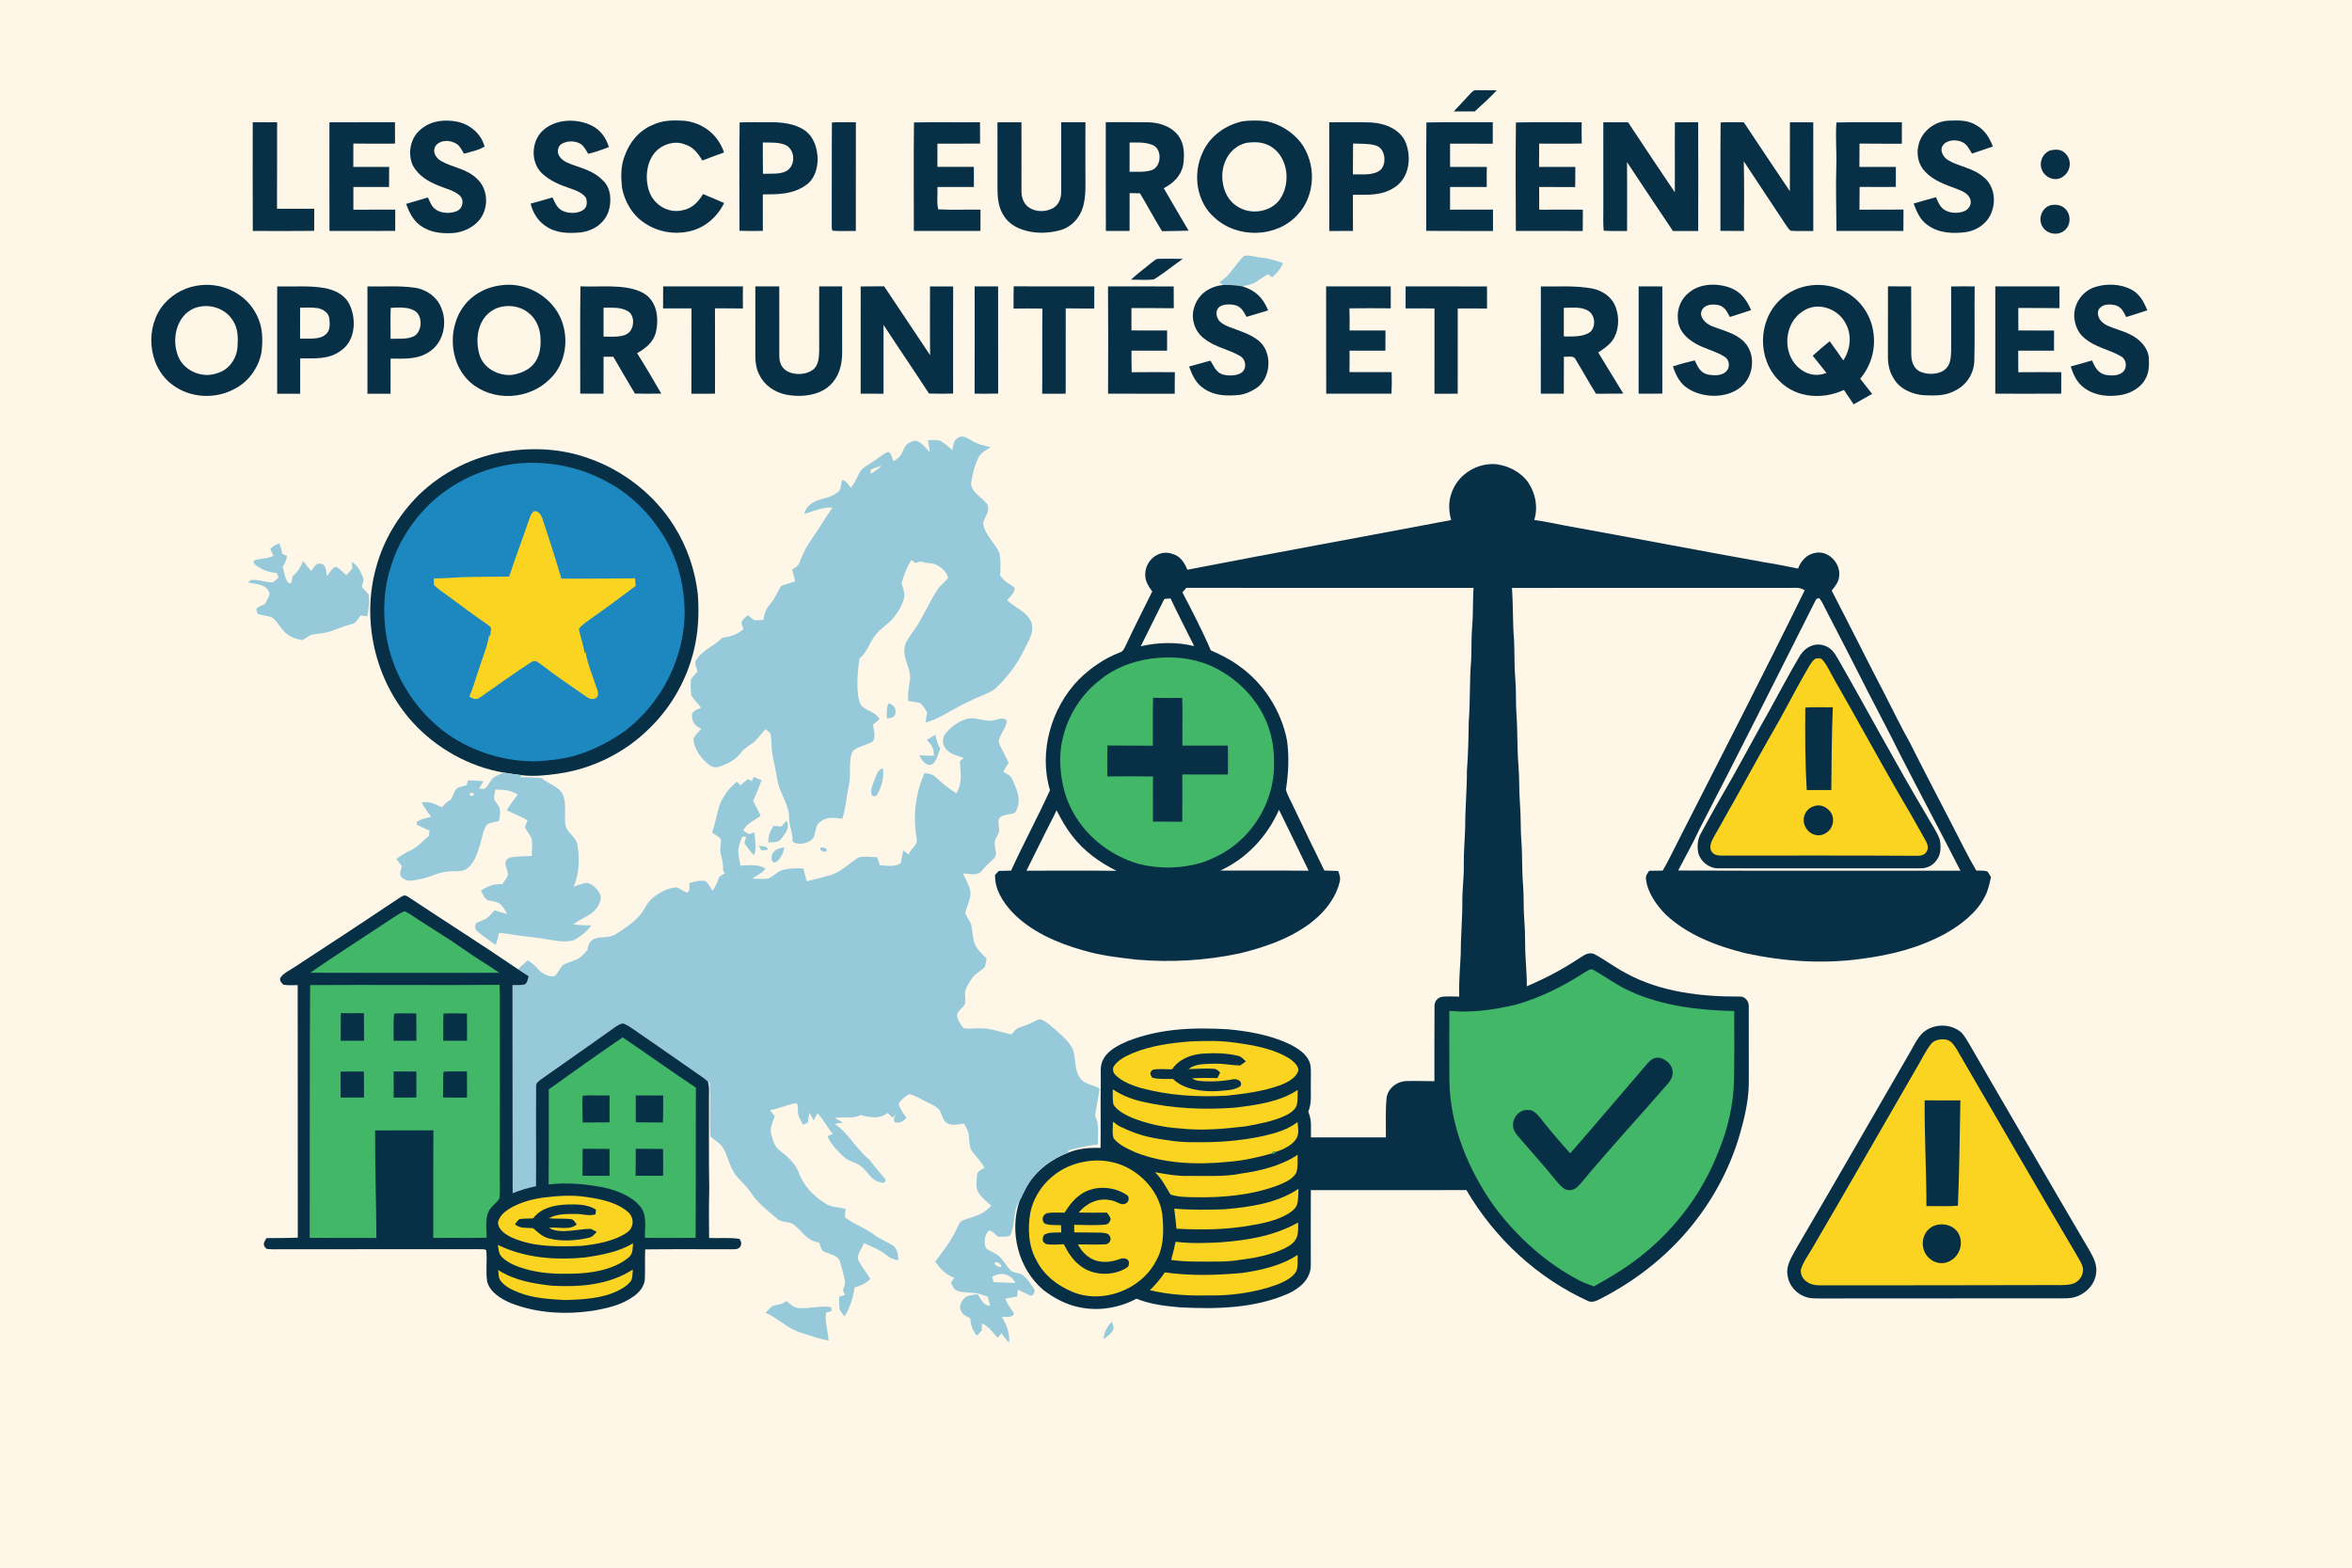 <?xml version="1.0" encoding="UTF-8" standalone="no"?>
<!DOCTYPE svg PUBLIC "-//W3C//DTD SVG 1.1//EN" "http://www.w3.org/Graphics/SVG/1.1/DTD/svg11.dtd">
<svg xmlns="http://www.w3.org/2000/svg" version="1.1" viewBox="0 0 1254 836" width="1254.0pt" height="836.0pt">
<path d="M 0.00 0.00 L 1254.00 0.00 L 1254.00 836.00 L 0.00 836.00 L 0.00 0.00 Z" fill="#fef6e6" />
<path d="M 786.96 48.13 C 790.64 48.02 794.34 48.19 798.03 48.15 C 794.33 52.13 790.29 55.74 786.29 59.42 C 782.56 59.46 778.82 59.46 775.09 59.42 C 778.10 56.32 780.97 53.10 783.92 49.94 C 784.86 49.11 785.56 48.00 786.96 48.13 Z" fill="#073047" />
<path d="M 244.02 64.93 C 250.75 66.47 256.52 71.35 258.36 78.11 C 255.22 80.14 250.97 80.91 247.39 81.99 C 246.39 80.34 245.45 78.31 243.95 77.06 C 240.65 74.67 235.43 74.24 232.50 77.45 C 230.20 80.65 232.16 84.10 235.15 85.87 C 241.52 89.46 249.00 89.93 254.50 95.51 C 260.65 101.34 260.64 111.87 254.98 118.00 C 251.49 121.72 246.56 123.90 241.50 124.28 C 235.28 124.65 229.05 123.98 223.91 120.12 C 220.05 117.19 218.17 113.17 216.53 108.74 C 220.39 107.56 224.28 106.50 228.14 105.30 C 229.29 107.70 230.05 110.18 232.34 111.75 C 235.49 113.90 240.21 113.99 243.65 112.53 C 246.89 111.09 247.67 106.38 244.92 104.09 C 241.98 101.55 237.50 100.55 233.95 99.05 C 228.30 96.88 223.05 93.62 220.06 88.18 C 217.18 81.52 218.82 73.19 224.69 68.69 C 230.24 64.19 237.22 63.60 244.02 64.93 Z" fill="#073047" />
<path d="M 365.02 64.41 C 374.91 65.55 382.81 71.84 386.04 81.28 C 382.16 82.68 378.30 84.12 374.46 85.61 C 372.13 81.70 369.59 78.27 364.99 76.96 C 359.82 74.91 353.48 76.78 349.72 80.73 C 344.60 86.09 343.77 95.13 346.06 101.92 C 348.60 109.26 356.32 114.02 364.03 112.10 C 369.10 111.12 372.28 107.75 374.83 103.49 C 378.60 105.04 382.36 106.60 386.08 108.27 C 382.34 115.92 375.43 121.83 366.99 123.48 C 359.09 125.15 350.65 123.59 343.93 119.10 C 337.30 114.95 332.90 107.44 331.59 99.82 C 331.04 94.18 330.94 88.41 333.09 83.07 C 335.64 75.87 340.61 69.75 347.74 66.72 C 353.27 64.03 359.00 64.02 365.02 64.41 Z" fill="#073047" />
<path d="M 662.49 64.67 C 666.49 64.14 671.50 64.13 675.49 64.71 C 682.40 66.23 688.84 70.22 693.30 75.71 C 701.96 87.01 701.61 104.22 691.69 114.68 C 680.51 126.84 659.85 127.26 647.76 116.24 C 637.82 107.82 635.75 92.71 641.24 81.22 C 645.10 72.51 653.35 66.75 662.49 64.67 Z" fill="#073047" />
<path d="M 1038.97 64.34 C 1044.38 64.18 1049.30 63.88 1054.03 66.98 C 1058.38 69.51 1060.77 73.56 1062.51 78.14 C 1058.82 79.41 1055.11 80.66 1051.41 81.90 C 1049.95 79.65 1048.80 76.93 1046.21 75.77 C 1043.17 74.34 1038.42 74.44 1036.10 77.18 C 1033.86 79.98 1035.92 83.75 1038.60 85.37 C 1044.44 88.92 1051.95 89.46 1057.55 94.43 C 1063.06 98.75 1064.30 106.69 1061.91 112.99 C 1059.85 118.79 1054.49 122.72 1048.52 123.74 C 1041.41 124.69 1033.95 124.44 1027.89 120.16 C 1023.69 117.29 1022.04 113.11 1020.26 108.56 C 1024.22 107.36 1028.21 106.26 1032.19 105.16 C 1033.32 107.67 1034.08 110.02 1036.41 111.70 C 1039.50 113.86 1044.20 114.01 1047.57 112.48 C 1050.11 111.28 1051.50 108.39 1050.29 105.74 C 1048.94 102.88 1045.94 101.80 1043.20 100.70 C 1037.34 98.54 1030.76 96.27 1026.43 91.55 C 1022.68 87.75 1021.58 82.05 1022.97 76.98 C 1024.74 69.82 1031.70 64.63 1038.97 64.34 Z" fill="#073047" />
<path d="M 134.75 65.18 C 139.08 65.20 143.41 65.20 147.74 65.20 C 147.68 80.58 147.81 95.95 147.68 111.33 C 154.30 111.29 160.92 111.33 167.54 111.31 C 167.49 115.24 167.48 119.16 167.51 123.09 C 156.60 123.27 145.69 123.13 134.78 123.17 C 134.68 103.84 134.75 84.51 134.75 65.18 Z" fill="#073047" />
<path d="M 175.65 65.20 C 187.29 65.18 198.93 65.20 210.58 65.18 C 210.60 68.98 210.60 72.78 210.62 76.59 C 203.22 76.62 195.81 76.66 188.40 76.55 C 188.39 80.70 188.39 84.85 188.37 89.00 C 194.74 89.00 201.12 89.00 207.49 89.00 C 207.43 92.57 207.42 96.14 207.42 99.72 C 201.08 99.71 194.75 99.70 188.41 99.71 C 188.40 103.75 188.39 107.79 188.41 111.83 C 195.85 111.76 203.30 111.83 210.74 111.78 C 210.74 115.56 210.75 119.34 210.72 123.12 C 199.04 123.23 187.36 123.14 175.67 123.16 C 175.61 103.84 175.64 84.52 175.65 65.20 Z" fill="#073047" />
<path d="M 315.82 67.14 C 320.36 69.52 323.13 73.59 324.64 78.40 C 321.04 79.83 317.40 81.13 313.63 82.03 C 312.56 80.36 311.57 78.29 310.01 77.03 C 306.82 74.85 302.21 74.90 299.01 77.01 C 297.10 78.76 296.94 81.50 298.41 83.60 C 300.43 86.45 304.28 87.48 307.41 88.61 C 312.75 90.39 317.66 92.21 321.62 96.40 C 325.81 100.42 326.11 107.24 324.53 112.49 C 322.43 118.97 316.53 122.96 309.97 123.91 C 303.14 124.52 296.43 124.52 290.63 120.35 C 286.51 117.47 284.15 113.40 282.89 108.60 C 286.80 107.53 290.70 106.46 294.58 105.29 C 296.07 108.32 296.96 111.18 300.34 112.61 C 303.47 113.88 308.04 113.98 310.90 111.98 C 313.16 110.50 313.12 107.82 312.44 105.49 C 310.54 102.72 306.84 101.47 303.80 100.38 C 298.29 98.54 293.01 96.33 288.75 92.24 C 282.39 85.83 283.38 74.00 290.58 68.61 C 297.57 63.24 308.15 63.22 315.82 67.14 Z" fill="#073047" />
<path d="M 394.35 65.29 C 399.55 65.00 404.79 65.27 410.00 65.17 C 416.39 65.07 423.99 65.83 429.32 69.70 C 434.18 73.38 435.77 79.17 435.96 85.01 C 435.77 90.32 434.24 95.56 429.68 98.74 C 422.60 103.74 415.02 103.63 406.71 103.66 C 406.74 110.15 406.72 116.63 406.72 123.12 C 402.57 123.22 398.43 123.19 394.28 123.06 C 394.26 103.84 394.08 84.50 394.35 65.29 Z" fill="#073047" />
<path d="M 443.55 65.30 C 447.79 65.02 452.07 65.26 456.32 65.20 C 456.31 84.52 456.35 103.83 456.30 123.15 C 452.21 123.08 448.08 123.37 444.01 123.04 C 443.10 122.44 443.63 120.03 443.45 119.01 C 443.55 101.15 443.39 83.14 443.55 65.30 Z" fill="#073047" />
<path d="M 487.30 65.30 C 499.01 65.00 510.78 65.33 522.50 65.17 C 522.56 68.97 522.57 72.76 522.55 76.56 C 514.97 76.66 507.38 76.57 499.80 76.61 C 499.83 80.74 499.82 84.86 499.79 88.98 C 506.26 89.01 512.74 88.99 519.22 89.00 C 519.24 92.58 519.24 96.15 519.24 99.73 C 512.76 99.70 506.29 99.71 499.81 99.72 C 499.98 103.60 499.33 107.88 500.21 111.64 C 507.70 112.04 515.25 111.67 522.76 111.80 C 522.73 115.58 522.75 119.36 522.74 123.14 C 510.90 123.20 499.06 123.17 487.23 123.15 C 487.24 103.90 487.06 84.54 487.30 65.30 Z" fill="#073047" />
<path d="M 531.80 65.23 C 536.06 65.18 540.33 65.18 544.59 65.19 C 544.67 77.46 544.59 89.74 544.62 102.01 C 544.62 105.33 545.69 108.51 548.44 110.54 C 552.27 113.24 557.81 113.17 561.77 110.78 C 564.74 108.88 565.87 105.41 565.79 102.02 C 565.79 89.74 565.75 77.45 565.80 65.17 C 570.11 65.18 574.42 65.18 578.72 65.18 C 578.66 74.12 578.70 83.06 578.70 92.00 C 578.69 98.16 579.11 104.36 577.42 110.35 C 575.71 116.15 571.37 120.99 565.49 122.69 C 558.83 124.58 551.36 124.72 544.79 122.34 C 541.05 121.02 537.71 118.84 535.48 115.50 C 532.45 111.11 531.88 106.21 531.83 101.00 C 531.83 89.08 531.85 77.15 531.80 65.23 Z" fill="#073047" />
<path d="M 589.56 65.16 C 597.04 65.19 604.52 65.08 612.00 65.20 C 618.02 65.27 624.81 67.46 628.41 72.58 C 631.58 76.97 631.55 82.72 630.86 87.86 C 629.71 93.78 625.61 97.67 620.47 100.39 C 624.84 107.97 629.31 115.48 633.73 123.02 C 629.00 123.21 624.28 123.14 619.55 123.28 C 615.45 116.65 611.82 109.76 607.80 103.09 C 605.96 103.04 604.11 103.00 602.27 102.97 C 602.25 109.69 602.27 116.42 602.25 123.15 C 598.03 123.17 593.82 123.18 589.61 123.15 C 589.51 103.82 589.60 84.49 589.56 65.16 Z" fill="#073047" />
<path d="M 708.71 65.21 C 716.14 65.23 723.58 65.04 731.01 65.30 C 738.02 65.72 745.68 68.47 749.06 75.10 C 752.76 83.17 751.65 94.54 743.75 99.77 C 736.60 104.58 729.49 103.80 721.32 103.86 C 721.36 110.30 721.36 116.74 721.35 123.17 C 717.14 123.17 712.93 123.17 708.72 123.18 C 708.69 103.85 708.69 84.53 708.71 65.21 Z" fill="#073047" />
<path d="M 760.51 65.31 C 772.29 65.04 784.12 65.27 795.90 65.18 C 795.89 69.00 795.89 72.82 795.88 76.64 C 788.29 76.61 780.70 76.63 773.11 76.60 C 773.12 80.73 773.13 84.87 773.13 89.00 C 779.66 89.00 786.19 89.00 792.72 89.00 C 792.64 92.57 792.64 96.13 792.68 99.70 C 786.16 99.72 779.64 99.69 773.13 99.72 C 773.13 103.75 773.13 107.78 773.12 111.81 C 780.75 111.82 788.39 111.82 796.02 111.77 C 796.01 115.57 796.00 119.38 796.00 123.19 C 784.14 123.11 772.27 123.27 760.41 123.09 C 760.48 103.86 760.32 84.52 760.51 65.31 Z" fill="#073047" />
<path d="M 808.23 65.32 C 819.88 65.03 831.60 65.26 843.27 65.20 C 843.24 68.98 843.25 72.76 843.33 76.54 C 835.76 76.69 828.19 76.57 820.63 76.59 C 820.61 80.73 820.61 84.87 820.58 89.00 C 827.03 89.00 833.47 89.00 839.91 89.00 C 839.86 92.58 839.86 96.16 839.84 99.74 C 833.43 99.69 827.03 99.70 820.62 99.73 C 820.63 103.76 820.63 107.79 820.66 111.82 C 828.41 111.82 836.16 111.75 843.92 111.81 C 843.88 115.60 843.90 119.39 843.86 123.18 C 831.97 123.17 820.08 123.16 808.19 123.16 C 808.11 103.92 808.00 84.56 808.23 65.32 Z" fill="#073047" />
<path d="M 854.83 65.20 C 859.23 65.20 863.62 65.21 868.01 65.20 C 876.25 77.71 884.60 90.14 892.96 102.58 C 893.04 90.13 892.87 77.69 893.00 65.24 C 897.14 65.20 901.28 65.19 905.41 65.17 C 905.46 84.51 905.48 103.85 905.41 123.19 C 900.93 123.17 896.45 123.17 891.97 123.20 C 883.79 110.94 875.51 98.75 867.44 86.42 C 867.61 98.67 867.48 110.92 867.50 123.18 C 863.35 123.12 859.16 123.33 855.03 123.01 C 854.67 119.37 854.85 115.65 854.84 112.00 C 854.82 96.40 854.83 80.80 854.83 65.20 Z" fill="#073047" />
<path d="M 917.37 65.29 C 921.48 65.05 925.61 65.27 929.72 65.20 C 937.92 77.45 946.02 89.75 954.28 101.95 C 954.33 89.70 954.28 77.45 954.32 65.21 C 958.46 65.19 962.61 65.20 966.76 65.23 C 966.79 84.54 966.77 103.86 966.78 123.18 C 962.80 123.10 958.79 123.37 954.82 123.05 C 953.64 122.39 952.91 120.91 952.11 119.85 C 944.71 108.53 937.09 97.35 929.72 86.01 C 930.01 98.39 929.90 110.79 929.82 123.17 C 925.63 123.19 921.45 123.18 917.27 123.12 C 917.33 103.87 917.15 84.53 917.37 65.29 Z" fill="#073047" />
<path d="M 979.13 65.30 C 990.73 65.04 1002.39 65.27 1014.00 65.19 C 1014.00 69.02 1014.00 72.84 1014.00 76.66 C 1006.48 76.56 998.95 76.70 991.43 76.57 C 991.38 80.71 991.37 84.85 991.36 89.00 C 997.84 89.00 1004.33 89.00 1010.81 89.00 C 1010.83 92.56 1010.83 96.13 1010.79 99.69 C 1004.35 99.73 997.92 99.74 991.48 99.67 C 991.43 103.72 991.42 107.77 991.39 111.82 C 999.22 111.79 1007.05 111.82 1014.88 111.76 C 1014.85 115.56 1014.87 119.36 1014.81 123.16 C 1002.92 123.19 991.03 123.14 979.14 123.17 C 979.07 111.44 978.71 99.73 979.07 88.00 C 979.29 80.45 978.52 72.82 979.13 65.30 Z" fill="#073047" />
<path d="M 406.71 75.99 C 410.75 76.05 415.76 75.71 419.43 77.63 C 424.12 80.63 424.13 88.42 419.23 91.25 C 415.69 93.10 410.68 92.50 406.78 92.68 C 406.70 87.12 406.72 81.56 406.71 75.99 Z" fill="#fef6e6" />
<path d="M 602.27 76.00 C 606.32 76.05 609.97 75.68 613.87 77.09 C 619.85 78.67 619.55 89.06 613.87 90.79 C 610.26 91.96 606.01 91.47 602.25 91.62 C 602.26 86.65 602.25 81.69 602.26 76.73 L 602.27 76.00 Z" fill="#fef6e6" />
<path d="M 664.20 76.24 C 669.19 75.48 674.12 75.62 678.37 78.65 C 687.00 84.56 688.15 98.20 682.33 106.39 C 677.38 113.26 666.83 114.68 659.86 110.19 C 655.12 107.32 652.60 102.38 651.88 97.00 C 650.62 88.06 655.05 78.69 664.20 76.24 Z" fill="#fef6e6" />
<path d="M 721.41 76.54 C 725.27 76.76 729.50 76.43 733.24 77.51 C 738.50 78.79 739.50 86.77 736.33 90.34 C 732.59 93.83 726.03 92.85 721.33 93.00 C 721.39 87.51 721.30 82.03 721.41 76.54 Z" fill="#fef6e6" />
<path d="M 1093.24 80.15 C 1096.15 79.59 1099.01 79.50 1101.18 81.83 C 1104.78 85.28 1104.12 91.28 1100.05 94.08 C 1096.22 97.20 1090.26 94.85 1088.63 90.48 C 1086.98 86.36 1089.13 81.69 1093.24 80.15 Z" fill="#073047" />
<path d="M 1093.32 109.42 C 1096.05 108.91 1098.77 109.19 1100.88 111.12 C 1104.66 114.50 1104.18 121.14 1099.65 123.64 C 1095.83 125.79 1090.59 124.30 1088.68 120.33 C 1086.58 116.18 1088.83 110.73 1093.32 109.42 Z" fill="#073047" />
<path d="M 663.34 136.38 C 666.37 135.88 669.71 137.15 672.76 137.41 C 676.72 137.76 680.37 139.04 684.10 140.30 C 682.71 143.48 680.84 145.64 678.24 147.90 C 677.54 147.35 676.85 146.80 676.16 146.26 C 673.54 147.51 671.32 149.28 668.91 150.86 C 666.87 151.80 664.52 152.16 662.34 152.69 C 658.97 152.10 655.62 151.86 652.19 152.00 C 651.50 151.47 650.81 150.95 650.12 150.42 C 656.16 146.91 658.43 140.88 663.34 136.38 Z" fill="#96cadb" />
<path d="M 617.95 138.00 C 622.17 137.90 626.40 138.02 630.62 138.05 C 625.47 141.62 620.55 145.74 615.22 148.98 C 611.25 149.53 607.00 149.08 602.97 149.15 C 606.48 145.88 610.34 143.09 614.02 140.03 C 615.22 139.17 616.35 137.89 617.95 138.00 Z" fill="#073047" />
<path d="M 107.16 152.06 C 119.21 150.82 131.64 157.00 136.92 168.11 C 140.11 174.33 140.24 181.00 139.43 187.82 C 137.96 195.52 133.32 202.54 126.53 206.55 C 115.78 213.19 101.26 212.66 91.32 204.71 C 78.58 194.79 77.11 173.72 87.77 161.78 C 92.79 156.20 99.67 152.73 107.16 152.06 Z" fill="#073047" />
<path d="M 267.17 152.13 C 278.09 150.57 289.18 155.51 295.76 164.25 C 304.05 175.22 303.37 192.59 293.14 202.15 C 282.10 213.24 262.91 214.39 250.97 204.06 C 238.64 193.28 238.26 172.18 249.56 160.55 C 254.27 155.79 260.53 152.91 267.17 152.13 Z" fill="#073047" />
<path d="M 652.19 152.00 C 655.62 151.86 658.97 152.10 662.34 152.69 C 669.31 154.79 673.44 158.82 676.12 165.52 C 672.28 166.68 668.46 167.87 664.60 168.97 C 663.11 166.37 662.06 163.92 659.00 162.85 C 656.61 162.17 653.39 162.08 651.09 163.08 C 648.80 164.08 648.07 166.75 648.93 168.99 C 649.78 171.97 652.88 173.29 655.49 174.40 C 660.78 176.42 665.97 177.85 670.62 181.32 C 678.74 187.37 677.99 202.04 669.35 207.29 C 666.84 208.88 663.95 210.16 661.00 210.58 C 654.18 211.24 647.69 211.20 641.83 207.19 C 637.52 204.34 635.70 200.11 633.98 195.45 C 637.79 194.45 641.59 193.40 645.39 192.32 C 646.81 194.72 648.20 197.96 650.82 199.25 C 653.37 200.57 658.60 200.54 661.14 199.20 C 664.95 197.39 664.63 191.78 661.11 189.81 C 655.05 186.26 648.04 185.26 642.28 180.73 C 636.73 176.85 634.51 169.29 637.01 163.00 C 639.30 156.45 645.44 152.58 652.19 152.00 Z" fill="#073047" />
<path d="M 923.23 153.76 C 928.45 155.98 931.45 160.32 933.62 165.38 C 929.86 166.69 926.05 167.83 922.26 169.03 C 920.93 166.42 919.87 164.05 916.95 162.90 C 913.59 161.90 908.40 162.10 907.12 166.11 C 906.12 169.48 909.57 172.48 912.29 173.75 C 918.24 176.22 924.93 177.37 929.81 182.20 C 936.65 189.09 935.10 201.75 927.14 207.16 C 919.76 212.46 908.14 212.17 900.51 207.52 C 895.78 204.80 893.61 200.35 891.93 195.38 C 895.76 194.13 899.65 193.13 903.57 192.18 C 905.19 195.52 906.35 198.59 910.30 199.67 C 913.32 200.28 917.82 200.59 920.20 198.20 C 922.56 196.11 922.24 192.04 919.61 190.31 C 914.28 186.88 907.34 185.76 902.00 181.95 C 897.91 179.16 894.72 175.17 894.57 170.03 C 894.08 164.50 896.36 159.13 900.80 155.79 C 906.92 150.87 916.23 150.90 923.23 153.76 Z" fill="#073047" />
<path d="M 983.52 155.44 C 992.04 159.71 997.89 168.57 998.91 177.99 C 1000.03 186.61 997.40 195.35 991.77 201.96 C 993.88 204.67 996.02 207.36 998.16 210.05 C 994.87 211.91 991.57 213.74 988.29 215.61 C 986.60 213.03 984.85 210.49 983.12 207.94 C 971.80 213.16 957.84 212.35 948.76 203.23 C 936.90 191.76 937.07 171.30 948.97 159.96 C 958.10 151.13 972.38 149.53 983.52 155.44 Z" fill="#073047" />
<path d="M 1136.52 154.47 C 1140.92 156.95 1143.02 160.98 1144.88 165.48 C 1141.14 166.75 1137.37 167.88 1133.61 169.06 C 1132.26 166.35 1131.14 163.84 1128.03 162.82 C 1124.81 162.08 1120.97 161.92 1118.95 165.05 C 1117.51 168.37 1119.91 171.68 1122.78 173.21 C 1126.93 175.39 1131.63 176.21 1135.80 178.41 C 1140.60 180.65 1145.40 185.42 1145.66 190.98 C 1145.95 195.04 1145.77 199.00 1143.59 202.56 C 1140.67 207.51 1134.57 210.47 1128.97 210.88 C 1122.27 211.71 1115.28 210.46 1110.08 205.93 C 1106.88 203.09 1105.29 199.41 1104.04 195.42 C 1107.83 194.40 1111.60 193.34 1115.36 192.21 C 1116.93 195.61 1118.30 198.65 1122.19 199.80 C 1125.39 200.41 1129.64 200.66 1132.12 198.13 C 1134.22 195.80 1133.74 191.73 1130.96 190.09 C 1124.69 186.32 1116.91 185.31 1111.00 179.99 C 1107.80 177.25 1106.20 173.13 1105.92 169.01 C 1105.55 161.98 1110.28 155.17 1116.99 153.06 C 1123.23 151.06 1130.68 151.39 1136.52 154.47 Z" fill="#073047" />
<path d="M 147.79 152.75 C 156.26 152.95 165.19 152.16 173.50 153.68 C 178.97 154.85 183.95 157.29 186.44 162.57 C 190.09 170.31 189.50 181.59 181.91 186.88 C 175.27 191.89 167.86 191.03 160.06 191.12 C 160.01 197.40 160.04 203.68 160.05 209.96 C 155.96 209.95 151.87 209.95 147.78 209.96 C 147.75 190.89 147.74 171.82 147.79 152.75 Z" fill="#073047" />
<path d="M 195.91 152.73 C 204.24 152.97 212.78 152.21 221.02 153.42 C 227.27 154.23 233.34 158.51 235.42 164.59 C 238.55 172.20 236.39 182.58 229.29 187.30 C 223.05 191.86 215.57 191.26 208.25 191.23 C 208.21 197.47 208.25 203.72 208.23 209.96 C 204.13 209.96 200.02 209.95 195.92 209.97 C 195.93 190.89 195.94 171.81 195.91 152.73 Z" fill="#073047" />
<path d="M 309.46 152.69 C 319.68 153.22 332.77 151.28 342.13 155.83 C 350.30 159.81 351.52 169.50 349.63 177.51 C 348.12 182.76 344.18 185.74 339.67 188.35 C 344.18 195.40 348.33 202.68 352.58 209.90 C 347.89 209.98 343.21 210.00 338.52 209.88 C 334.68 203.33 330.73 196.84 326.99 190.23 C 325.26 190.23 323.53 190.23 321.80 190.23 C 321.76 196.79 321.80 203.35 321.77 209.92 C 317.63 209.97 313.50 209.97 309.37 209.91 C 309.38 190.84 309.21 171.76 309.46 152.69 Z" fill="#073047" />
<path d="M 353.57 152.72 C 367.75 152.70 381.93 152.76 396.11 152.71 C 396.05 156.65 396.03 160.58 396.10 164.51 C 391.13 164.41 386.17 164.46 381.20 164.43 C 381.27 179.61 381.20 194.78 381.22 209.95 C 377.03 209.96 372.83 209.96 368.63 209.96 C 368.68 194.78 368.61 179.61 368.68 164.44 C 363.63 164.48 358.57 164.45 353.52 164.47 C 353.57 160.55 353.56 156.64 353.57 152.72 Z" fill="#073047" />
<path d="M 402.72 152.73 C 406.97 152.71 411.22 152.71 415.48 152.71 C 415.53 165.10 415.44 177.50 415.49 189.89 C 415.51 193.32 416.79 196.47 419.95 198.10 C 423.86 200.10 429.66 199.91 433.26 197.28 C 436.47 195.05 436.67 190.55 436.77 187.01 C 436.76 175.57 436.72 164.14 436.77 152.71 C 440.85 152.71 444.92 152.72 449.00 152.73 C 449.00 162.48 449.00 172.24 449.00 182.00 C 448.97 186.81 449.33 191.27 448.02 195.98 C 446.63 201.69 442.53 206.81 437.02 209.02 C 431.52 211.35 425.00 211.57 419.19 210.46 C 413.14 209.25 407.69 205.67 404.95 200.04 C 403.06 196.60 402.71 192.87 402.71 189.00 C 402.72 176.91 402.72 164.82 402.72 152.73 Z" fill="#073047" />
<path d="M 458.89 152.75 C 463.05 152.71 467.22 152.71 471.38 152.67 C 479.54 164.93 487.70 177.19 495.91 189.41 C 495.75 177.19 495.86 164.97 495.85 152.74 C 499.96 152.71 504.08 152.70 508.19 152.74 C 508.13 171.78 508.15 190.83 508.17 209.88 C 503.88 209.99 499.59 210.00 495.31 209.86 C 487.34 197.59 479.06 185.53 471.07 173.28 C 471.03 185.51 471.07 197.73 471.06 209.96 C 467.00 209.96 462.93 209.96 458.87 209.94 C 458.90 190.88 458.87 171.81 458.89 152.75 Z" fill="#073047" />
<path d="M 519.65 152.71 C 523.82 152.72 527.99 152.71 532.16 152.74 C 532.18 171.79 532.13 190.83 532.19 209.88 C 528.00 209.97 523.81 209.97 519.62 209.95 C 519.71 190.87 519.65 171.79 519.65 152.71 Z" fill="#073047" />
<path d="M 540.47 152.69 C 554.79 152.75 569.12 152.72 583.44 152.72 C 583.41 156.65 583.40 160.59 583.41 164.52 C 578.35 164.52 573.28 164.52 568.21 164.44 C 568.20 179.61 568.24 194.78 568.19 209.95 C 564.01 209.96 559.84 209.95 555.66 209.97 C 555.80 194.83 555.58 179.69 555.78 164.56 C 550.65 164.49 545.52 164.48 540.40 164.57 C 540.36 160.61 540.37 156.65 540.47 152.69 Z" fill="#073047" />
<path d="M 590.76 152.71 C 602.43 152.75 614.10 152.68 625.77 152.76 C 625.77 156.63 625.76 160.50 625.82 164.37 C 618.29 164.27 610.77 164.32 603.24 164.29 C 603.27 168.27 603.26 172.24 603.25 176.21 C 609.59 176.25 615.93 176.25 622.26 176.22 C 622.25 179.81 622.24 183.41 622.24 187.00 C 615.92 187.00 609.60 187.00 603.28 187.00 C 603.26 190.83 603.26 194.66 603.37 198.50 C 611.04 198.39 618.72 198.45 626.39 198.47 C 626.31 202.30 626.31 206.13 626.33 209.96 C 614.48 209.94 602.63 209.99 590.78 209.93 C 590.85 190.86 590.89 171.78 590.76 152.71 Z" fill="#073047" />
<path d="M 707.04 152.72 C 718.53 152.71 730.01 152.73 741.49 152.72 C 741.48 156.62 741.48 160.52 741.50 164.42 C 734.15 164.34 726.80 164.34 719.46 164.43 C 719.58 168.36 719.60 172.29 719.55 176.22 C 725.93 176.24 732.31 176.24 738.69 176.22 C 738.65 179.81 738.62 183.41 738.63 187.00 C 732.26 187.00 725.89 187.00 719.52 187.00 C 719.56 190.81 719.56 194.63 719.49 198.44 C 726.99 198.42 734.48 198.43 741.98 198.42 C 742.12 202.28 742.08 206.10 741.89 209.95 C 730.28 209.96 718.68 209.95 707.08 209.95 C 707.05 190.88 707.08 171.80 707.04 152.72 Z" fill="#073047" />
<path d="M 749.42 152.71 C 763.89 152.74 778.35 152.70 792.81 152.75 C 792.84 156.67 792.84 160.60 792.83 164.52 C 787.62 164.46 782.41 164.53 777.21 164.51 C 777.21 179.65 777.24 194.80 777.20 209.95 C 773.07 209.96 768.94 209.95 764.81 209.96 C 764.86 194.80 764.80 179.64 764.83 164.48 C 759.69 164.48 754.55 164.44 749.41 164.46 C 749.38 160.54 749.38 156.62 749.42 152.71 Z" fill="#073047" />
<path d="M 821.52 152.74 C 831.11 152.90 839.94 152.17 849.18 153.90 C 853.97 154.95 858.48 157.77 860.76 162.21 C 863.35 167.65 863.46 174.42 860.75 179.84 C 858.86 183.54 855.44 185.73 852.10 187.97 C 856.58 195.27 861.03 202.59 865.50 209.90 C 860.65 209.97 855.80 209.95 850.95 209.98 C 847.16 204.03 843.81 197.82 840.14 191.81 C 839.06 189.28 836.00 190.52 833.82 190.18 C 833.75 196.77 833.81 203.35 833.77 209.93 C 829.68 209.97 825.59 209.96 821.50 209.95 C 821.54 190.88 821.53 171.81 821.52 152.74 Z" fill="#073047" />
<path d="M 873.67 152.73 C 877.88 152.71 882.09 152.72 886.30 152.74 C 886.26 171.79 886.26 190.85 886.29 209.90 C 882.08 209.97 877.86 209.97 873.65 209.92 C 873.65 190.86 873.65 171.79 873.67 152.73 Z" fill="#073047" />
<path d="M 1006.60 152.69 C 1010.72 152.71 1014.84 152.71 1018.96 152.73 C 1019.07 164.83 1018.95 176.93 1019.00 189.02 C 1019.06 192.74 1020.19 196.48 1023.78 198.21 C 1027.55 199.85 1033.00 199.84 1036.46 197.47 C 1040.01 194.90 1040.13 191.02 1040.28 187.01 C 1040.29 175.59 1040.31 164.18 1040.28 152.76 C 1044.46 152.69 1048.64 152.68 1052.82 152.72 C 1052.62 165.81 1052.98 178.91 1052.65 192.00 C 1052.55 199.02 1048.66 205.25 1042.33 208.34 C 1037.10 211.20 1031.78 210.96 1025.99 210.78 C 1019.64 210.46 1012.61 207.35 1009.47 201.53 C 1007.28 198.05 1006.55 194.07 1006.57 190.00 C 1006.60 177.57 1006.57 165.13 1006.60 152.69 Z" fill="#073047" />
<path d="M 1063.82 152.73 C 1075.22 152.71 1086.63 152.73 1098.03 152.72 C 1098.05 156.59 1098.05 160.46 1098.03 164.33 C 1090.71 164.18 1083.40 164.29 1076.08 164.23 C 1076.07 168.23 1076.07 172.23 1076.11 176.22 C 1082.46 176.24 1088.80 176.22 1095.15 176.28 C 1095.12 179.85 1095.10 183.42 1095.12 187.00 C 1088.76 187.01 1082.40 187.00 1076.03 187.00 C 1076.07 190.83 1076.06 194.66 1076.08 198.49 C 1083.71 198.43 1091.35 198.43 1098.98 198.47 C 1099.00 202.28 1099.02 206.10 1098.96 209.92 C 1087.24 210.01 1075.53 209.94 1063.81 209.94 C 1063.81 190.87 1063.80 171.80 1063.82 152.73 Z" fill="#073047" />
<path d="M 103.43 164.45 C 111.03 161.33 120.48 164.24 124.51 171.51 C 126.99 175.66 126.94 180.34 126.63 185.03 C 126.20 191.17 122.09 197.24 116.00 198.94 C 107.52 202.19 96.96 197.38 94.45 188.49 C 91.66 179.86 94.44 168.22 103.43 164.45 Z" fill="#fef6e6" />
<path d="M 160.02 164.06 C 163.20 164.10 166.54 163.81 169.69 164.37 C 172.51 165.02 175.29 166.88 175.61 169.98 C 175.88 172.98 176.18 176.43 173.50 178.47 C 170.15 181.36 164.16 180.36 160.00 180.58 C 160.04 175.08 160.04 169.57 160.02 164.06 Z" fill="#fef6e6" />
<path d="M 208.33 164.18 C 212.49 163.95 218.28 163.50 221.76 166.20 C 225.35 169.17 225.02 176.52 221.07 179.07 C 217.53 181.20 212.23 180.48 208.22 180.67 C 208.31 175.18 208.05 169.66 208.33 164.18 Z" fill="#fef6e6" />
<path d="M 264.45 164.50 C 269.92 162.21 276.73 162.92 281.46 166.57 C 286.02 169.90 288.14 175.49 288.20 181.00 C 288.37 185.87 287.60 190.55 284.34 194.35 C 281.54 197.58 276.99 199.35 272.85 199.92 C 265.52 200.53 257.53 196.25 255.55 188.82 C 253.00 179.80 255.16 168.67 264.45 164.50 Z" fill="#fef6e6" />
<path d="M 321.79 164.09 C 325.92 164.12 330.57 163.69 334.33 165.70 C 338.50 167.65 338.37 174.50 335.34 177.33 C 331.98 180.26 325.96 179.40 321.79 179.51 C 321.77 174.37 321.77 169.23 321.79 164.09 Z" fill="#fef6e6" />
<path d="M 833.77 164.15 C 837.90 164.16 842.78 163.44 846.48 165.57 C 850.46 167.73 851.07 173.82 847.97 176.93 C 844.13 179.85 838.33 179.40 833.77 179.42 C 833.79 174.33 833.81 169.24 833.77 164.15 Z" fill="#fef6e6" />
<path d="M 983.50 171.52 C 987.51 177.99 986.87 185.95 982.77 192.21 C 980.40 188.77 978.00 185.34 975.53 181.97 C 972.44 184.47 969.39 187.01 966.47 189.72 C 968.92 192.77 971.41 195.80 973.82 198.89 C 968.10 201.00 962.77 199.75 958.41 195.60 C 949.96 187.52 951.43 171.70 961.65 165.69 C 969.02 160.99 979.14 164.30 983.50 171.52 Z" fill="#fef6e6" />
<path d="M 511.19 233.23 C 513.62 231.89 515.95 233.83 518.05 234.91 C 521.18 236.90 524.64 237.68 528.21 238.47 C 525.45 240.14 522.87 241.42 521.45 244.50 C 519.45 248.69 518.34 253.48 517.69 258.06 C 518.44 263.06 523.49 265.17 526.30 268.75 C 528.16 272.83 524.95 275.27 524.21 279.00 C 524.57 284.76 530.99 290.06 532.91 295.07 C 533.63 298.93 533.41 303.04 533.23 306.96 C 534.69 308.74 536.17 310.38 538.21 311.52 C 539.16 312.23 540.74 312.80 540.99 314.07 C 540.73 316.35 538.39 318.37 537.00 320.10 C 541.41 324.26 546.79 325.79 549.67 331.27 C 551.85 336.88 548.54 341.32 546.20 346.15 C 542.40 354.20 536.94 361.38 530.44 367.44 C 526.38 370.27 521.28 371.57 516.91 373.94 C 508.80 377.55 501.88 382.88 493.53 385.39 C 493.70 383.52 493.93 381.66 494.32 379.82 C 493.28 378.19 492.21 376.42 490.83 375.06 C 488.73 374.30 486.36 374.18 484.17 373.86 C 483.96 370.16 484.48 366.62 485.11 362.99 C 486.10 357.18 481.60 352.04 482.22 345.99 C 482.40 342.67 484.97 339.47 486.78 336.80 C 492.09 329.72 495.06 321.41 500.10 314.07 C 501.69 311.80 504.03 310.27 505.56 308.02 C 504.31 304.35 501.21 301.65 497.53 300.59 C 495.26 300.33 493.02 300.12 490.83 299.39 C 489.95 299.66 489.07 299.94 488.19 300.22 C 487.39 299.71 486.59 299.20 485.79 298.70 C 483.43 302.61 481.89 306.68 480.70 311.09 C 481.29 313.01 481.98 315.02 482.24 317.01 C 482.00 321.25 479.37 325.53 476.84 328.83 C 473.93 332.78 469.61 334.83 466.71 338.75 C 463.42 342.87 462.43 347.72 458.21 351.18 C 457.35 357.53 456.73 364.15 457.47 370.53 C 457.84 372.45 458.09 375.03 459.48 376.51 C 462.59 379.50 466.68 379.45 468.95 383.49 C 467.78 384.49 466.61 385.48 465.45 386.48 C 465.80 389.10 467.16 393.17 465.36 395.38 C 462.16 397.44 457.36 397.92 454.63 400.58 C 452.10 405.95 453.95 412.71 452.63 418.72 C 451.25 424.71 451.03 430.76 449.06 436.60 C 444.84 436.13 440.89 435.37 437.32 438.28 C 433.75 440.60 435.74 445.84 432.20 448.21 C 429.88 450.03 424.74 450.85 422.52 448.58 C 422.87 444.10 420.63 440.37 420.71 435.97 C 420.79 431.39 418.26 426.63 416.52 422.46 C 414.92 419.13 414.33 415.61 413.75 412.00 C 413.06 407.68 411.69 403.34 411.46 399.02 C 411.24 396.45 411.37 393.71 410.74 391.21 C 410.06 390.27 409.01 389.60 408.15 388.84 C 405.98 391.09 404.17 393.75 401.84 395.83 C 399.26 397.64 396.69 399.17 394.77 401.74 C 391.98 405.43 388.07 407.17 383.86 408.75 C 381.86 409.42 379.77 409.25 378.10 407.90 C 373.82 404.66 370.01 399.46 369.69 393.95 C 370.75 391.97 372.46 390.20 374.00 388.58 C 370.45 387.30 368.81 384.81 368.96 381.05 C 369.34 378.75 372.08 378.35 373.81 377.39 C 372.11 375.19 370.01 373.16 368.57 370.78 C 368.18 368.00 368.16 365.14 368.38 362.34 C 369.30 360.78 370.67 359.44 371.90 358.11 C 371.42 355.96 369.76 353.41 371.49 351.45 C 375.30 346.20 380.69 344.54 385.16 340.08 C 389.56 339.48 392.94 338.42 396.40 335.55 C 395.96 334.45 395.59 333.33 395.29 332.19 C 395.79 330.14 397.30 329.35 398.82 328.10 C 399.92 328.98 401.01 329.87 402.10 330.77 C 403.74 330.71 405.37 330.66 407.01 330.62 C 407.48 327.44 408.20 324.88 410.40 322.43 C 413.07 319.44 414.36 315.80 416.44 312.46 C 418.92 311.57 421.48 310.85 423.99 310.04 C 423.42 307.94 422.89 305.83 422.36 303.73 C 424.19 302.51 425.81 301.81 426.47 299.53 C 428.25 294.66 430.42 290.67 433.46 286.47 C 437.12 281.30 440.13 275.74 443.92 270.66 C 438.39 270.33 433.96 272.58 428.82 274.05 C 429.52 270.36 432.51 268.24 435.75 266.85 C 439.59 265.68 443.28 265.09 446.55 262.54 C 449.00 261.13 447.78 258.37 449.12 255.97 C 451.11 256.27 452.47 258.70 453.71 260.13 C 455.44 257.84 456.66 255.34 457.88 252.75 C 459.35 249.48 462.54 248.20 465.35 246.28 C 467.98 244.66 470.34 242.35 473.16 241.10 C 475.16 240.62 475.66 244.81 476.46 246.04 C 477.51 245.25 478.59 244.46 479.56 243.58 C 481.49 241.66 481.83 237.65 484.38 236.37 C 486.00 235.53 487.79 234.37 489.57 235.45 C 491.98 236.79 493.91 239.22 495.78 241.20 C 495.43 239.04 495.10 236.87 494.75 234.71 C 496.76 234.72 499.02 234.39 500.95 234.98 C 503.48 236.05 505.68 238.22 507.74 240.01 C 508.44 237.24 508.22 234.60 511.19 233.23 Z" fill="#96cadb" />
<path d="M 313.66 244.33 C 332.34 250.82 348.95 263.76 359.43 280.57 C 366.34 291.48 370.64 304.17 372.07 316.98 C 372.79 327.07 372.35 337.14 369.90 346.98 C 366.18 362.34 358.08 376.75 346.82 387.84 C 333.62 401.25 315.83 410.09 297.20 412.63 C 290.74 413.52 284.39 414.20 277.87 413.35 C 274.75 412.99 271.66 412.47 268.55 412.01 C 250.05 408.85 232.50 398.95 219.91 385.06 C 200.07 363.13 192.56 331.04 200.54 302.58 C 204.47 287.97 212.47 274.81 223.11 264.11 C 235.79 251.76 252.47 243.33 270.00 240.73 C 284.69 238.48 299.61 239.31 313.66 244.33 Z" fill="#073047" />
<path d="M 274.24 247.38 C 291.28 245.26 309.62 248.93 324.56 257.42 C 337.75 264.61 348.58 276.15 355.79 289.25 C 361.99 300.52 364.82 313.20 365.03 326.00 C 365.05 350.64 352.95 374.50 333.54 389.54 C 326.41 394.69 318.24 399.02 309.93 401.90 C 302.16 404.65 294.17 405.45 286.00 405.97 C 269.15 406.23 252.38 401.02 238.53 391.43 C 223.28 380.41 212.03 364.07 207.37 345.82 C 203.68 330.93 203.90 314.59 209.09 300.07 C 213.20 287.79 220.54 276.79 229.96 267.94 C 242.14 256.71 257.81 249.48 274.24 247.38 Z" fill="#1d88bf" />
<path d="M 797.82 247.56 C 804.36 248.42 810.92 251.79 814.77 257.25 C 818.71 263.20 820.12 270.39 818.00 277.31 C 823.68 278.03 829.20 279.31 834.82 280.35 C 870.25 286.75 905.56 293.54 941.00 299.89 C 946.92 300.79 952.77 302.01 958.64 303.20 C 960.33 298.90 963.43 295.47 968.18 294.76 C 975.01 293.61 981.28 300.36 980.59 307.02 C 980.44 310.30 978.47 312.50 976.60 314.97 C 986.33 333.75 995.76 352.71 1005.52 371.48 C 1009.70 379.63 1013.68 387.88 1018.18 395.86 C 1025.27 410.02 1032.63 424.03 1039.89 438.10 C 1044.43 446.83 1048.72 455.74 1053.67 464.25 C 1055.57 464.31 1057.66 464.14 1059.50 464.67 C 1060.37 465.51 1060.87 466.75 1061.50 467.77 C 1060.68 471.39 1060.00 474.90 1058.22 478.20 C 1053.92 486.79 1045.22 493.38 1037.00 497.98 C 1023.25 505.42 1008.45 509.21 993.03 511.23 C 972.12 514.21 951.10 512.75 930.51 508.30 C 915.33 504.52 899.80 498.62 888.18 487.79 C 883.27 482.85 878.46 476.09 877.60 469.02 C 877.26 466.95 878.25 465.93 879.30 464.35 C 881.69 464.32 884.08 464.30 886.48 464.29 C 889.59 459.00 892.18 453.47 894.99 447.98 C 917.54 403.66 940.31 359.46 962.19 314.80 C 959.26 312.80 956.34 313.65 953.00 313.50 C 904.04 313.52 855.07 313.48 806.11 313.52 C 806.82 322.68 806.44 331.85 807.22 341.00 C 807.59 348.01 807.28 355.00 807.89 362.01 C 808.46 368.37 808.07 374.73 808.53 381.10 C 809.18 390.07 808.84 399.04 809.57 408.01 C 810.16 415.00 809.85 422.01 810.42 429.00 C 810.94 435.67 810.61 442.34 811.17 449.00 C 811.75 456.65 811.36 464.32 812.05 471.97 C 812.53 477.97 812.18 483.99 812.66 489.99 C 812.99 494.33 813.17 498.65 813.14 503.00 C 813.11 510.68 814.12 518.28 814.04 525.96 C 823.62 521.87 832.71 517.15 841.40 511.40 C 844.26 509.75 846.59 507.33 850.13 508.84 C 855.91 511.92 861.14 515.99 866.98 519.00 C 885.33 529.10 907.29 531.56 927.90 531.44 C 930.67 531.43 932.66 534.38 932.38 536.99 C 932.38 550.00 932.35 562.98 932.40 576.00 C 932.51 584.37 930.90 592.94 928.68 600.98 C 924.19 618.47 916.14 634.92 905.31 649.34 C 891.38 668.02 872.96 682.76 852.18 693.18 C 850.51 693.99 848.85 694.53 847.00 693.93 C 819.67 681.53 796.99 660.49 781.84 634.64 C 754.19 634.66 726.54 634.69 698.89 634.65 C 698.77 648.12 698.89 661.57 698.87 675.04 C 698.66 682.30 692.95 687.00 686.86 689.85 C 668.80 697.77 648.34 698.19 628.96 697.16 C 621.28 696.51 613.08 695.48 605.91 692.56 C 596.92 697.40 586.01 699.27 575.99 697.23 C 568.78 695.93 561.91 692.28 556.17 687.82 C 542.83 676.37 538.01 656.96 543.58 640.41 C 545.26 637.07 546.62 633.80 548.71 630.68 C 553.54 623.33 561.20 617.84 569.37 614.74 C 574.98 612.39 580.78 611.98 586.79 612.15 C 586.94 600.43 586.69 588.72 586.90 577.00 C 587.06 572.80 586.12 568.18 588.46 564.50 C 590.96 559.92 596.60 557.22 601.19 555.21 C 618.62 548.41 636.34 547.80 654.80 548.89 C 665.78 549.94 677.29 551.93 687.31 556.70 C 691.88 558.93 697.13 562.20 698.55 567.43 C 699.21 570.85 698.80 574.52 698.87 578.00 C 698.72 583.21 699.55 587.90 697.52 592.88 C 699.57 597.39 698.83 601.76 698.93 606.54 C 712.26 606.55 725.58 606.56 738.90 606.54 C 738.98 599.70 738.60 592.78 739.23 585.96 C 739.69 580.49 744.69 576.65 749.99 576.48 C 754.91 576.36 759.84 576.58 764.77 576.56 C 764.81 563.37 764.71 550.16 764.84 536.98 C 764.57 534.20 766.40 531.88 769.13 531.50 C 772.07 531.25 775.05 531.43 778.00 531.46 C 777.78 523.94 778.41 516.50 778.80 509.00 C 778.77 499.65 779.70 490.35 779.66 481.00 C 779.60 474.31 780.59 467.70 780.44 461.00 C 780.38 454.31 780.99 447.67 781.19 441.00 C 781.18 430.98 782.12 421.03 782.11 411.01 C 782.76 402.26 782.96 393.58 783.09 384.81 C 783.94 373.87 783.43 362.92 784.37 352.00 C 784.62 345.99 784.42 339.98 784.91 333.97 C 785.52 327.16 785.15 320.32 785.64 313.49 C 734.60 313.50 683.54 313.53 632.50 313.47 C 631.81 314.27 631.11 315.08 630.42 315.88 C 635.68 326.03 641.06 336.28 645.54 346.80 C 650.65 349.08 655.64 351.48 660.18 354.79 C 673.54 364.09 683.09 378.85 686.18 394.82 C 687.41 403.69 686.94 412.34 685.60 421.15 C 686.37 423.86 687.84 426.41 689.04 428.96 C 694.70 440.73 700.30 452.53 706.11 464.23 C 708.55 464.29 711.00 464.37 713.45 464.45 C 714.26 466.45 714.80 468.27 714.24 470.44 C 712.53 477.47 708.06 483.92 702.80 488.79 C 691.48 499.26 675.56 504.92 660.80 508.44 C 642.85 512.24 624.29 513.33 606.01 511.74 C 596.21 510.62 586.74 509.57 577.25 506.71 C 563.81 502.95 549.37 496.68 539.65 486.36 C 534.69 481.06 530.22 474.08 530.55 466.55 C 531.20 465.85 531.86 465.14 532.51 464.44 C 534.70 464.37 536.88 464.32 539.07 464.28 C 545.67 449.84 553.26 435.85 559.81 421.39 C 553.68 400.93 560.47 377.39 575.27 362.27 C 581.46 356.19 588.85 351.08 596.97 347.96 C 598.93 347.38 599.34 345.83 600.21 344.20 C 604.74 334.52 609.56 324.98 614.34 315.42 C 612.24 312.51 610.39 309.78 610.61 305.99 C 610.78 298.86 617.75 292.88 624.86 295.29 C 629.34 296.50 631.34 299.83 633.09 303.82 C 679.90 294.73 726.85 286.22 773.71 277.33 C 772.30 272.29 772.19 267.11 774.17 262.20 C 777.77 252.71 787.76 246.64 797.82 247.56 Z" fill="#073047" />
<path d="M 470.10 248.33 C 468.21 250.08 466.27 251.46 464.02 252.71 C 464.14 251.91 464.26 251.10 464.39 250.30 C 466.27 249.59 468.16 248.91 470.10 248.33 Z" fill="#fef6e6" />
<path d="M 284.84 272.55 C 287.36 272.59 288.41 274.47 289.21 276.55 C 292.74 287.17 296.14 297.83 299.32 308.56 C 312.42 308.68 325.51 308.44 338.60 308.42 C 338.73 309.77 338.84 311.12 338.89 312.48 C 331.16 318.23 323.48 324.04 315.56 329.55 C 313.23 331.29 310.30 332.99 308.64 335.42 C 309.47 339.88 311.15 344.14 311.75 348.68 C 311.87 348.25 312.00 347.82 312.12 347.39 C 313.35 354.53 316.41 361.44 318.59 368.33 C 319.14 370.05 318.95 372.21 316.85 372.60 C 314.33 373.38 312.26 371.15 310.31 369.91 C 303.17 364.99 296.02 360.15 289.18 354.82 C 287.18 353.52 285.71 351.54 283.17 353.15 C 273.85 359.14 264.97 365.62 255.94 371.93 C 253.76 373.45 252.30 372.61 250.23 371.51 C 252.38 366.60 253.68 361.52 255.44 356.47 C 257.36 350.33 259.92 344.73 260.84 338.30 C 260.96 338.77 261.09 339.24 261.22 339.71 C 261.46 338.16 261.74 336.60 261.85 335.03 C 261.33 333.80 259.73 333.04 258.72 332.21 C 252.00 327.66 245.60 322.71 239.05 317.94 C 236.46 316.00 233.46 314.22 231.31 311.80 C 231.30 310.71 231.30 309.61 231.32 308.52 C 236.22 308.36 241.10 308.20 246.00 307.80 C 254.48 307.51 262.97 307.64 271.46 307.47 C 274.70 297.57 278.47 287.85 281.76 277.96 C 282.48 276.15 283.10 273.63 284.84 272.55 Z" fill="#fbd422" />
<path d="M 148.94 289.83 C 149.75 291.61 150.18 293.47 150.52 295.38 C 151.36 295.74 152.19 296.10 153.02 296.46 C 152.66 298.71 152.01 300.35 150.75 302.25 C 151.49 304.87 151.83 308.31 153.49 310.49 C 155.78 312.57 155.60 308.29 156.16 307.07 C 158.84 305.05 160.36 302.23 161.62 299.19 C 163.06 300.93 164.45 302.68 165.82 304.47 C 167.48 302.83 168.22 299.91 171.04 300.70 C 174.22 301.05 173.64 304.93 174.38 307.20 C 175.60 305.75 177.37 302.02 179.56 302.39 C 181.40 303.63 183.00 305.26 184.63 306.76 C 185.74 305.55 186.86 304.34 187.97 303.12 C 187.79 301.98 187.60 300.83 187.43 299.69 C 190.65 301.38 192.01 304.34 193.42 307.51 C 194.31 309.22 193.23 311.23 192.89 313.02 C 194.10 314.28 195.44 315.56 196.46 316.98 C 197.40 320.63 196.33 324.97 195.89 328.67 C 194.68 328.51 193.48 328.34 192.27 328.18 C 191.05 329.65 189.92 332.32 187.91 332.70 C 183.98 333.74 180.25 335.14 176.45 336.57 C 173.05 337.85 169.59 337.80 166.08 338.46 C 164.29 339.22 162.80 340.55 161.04 341.36 C 158.64 340.96 156.21 340.10 154.09 338.92 C 150.27 336.68 148.36 331.59 144.87 329.13 C 142.49 328.36 139.96 328.14 137.55 327.45 C 137.11 326.70 136.77 325.87 136.55 324.98 C 137.28 323.40 139.84 322.88 141.30 322.08 C 142.11 320.12 144.86 316.96 143.04 314.97 C 141.01 311.31 135.94 311.50 132.35 310.62 L 133.48 309.40 C 137.27 308.75 141.81 310.57 145.53 310.60 C 146.59 309.80 147.53 308.89 148.52 307.98 C 148.20 307.17 147.89 306.37 147.58 305.57 C 144.47 305.29 141.70 304.66 139.00 303.03 C 137.52 302.02 135.11 301.28 135.12 299.16 C 138.46 297.37 142.40 298.37 145.77 296.33 C 145.21 295.16 144.66 293.98 144.10 292.80 C 145.60 291.39 146.88 290.31 148.94 289.83 Z" fill="#96cadb" />
<path d="M 624.07 319.08 C 628.12 327.64 632.50 336.07 636.70 344.56 C 627.29 342.25 617.63 342.50 608.21 344.62 C 612.32 336.50 616.25 328.27 620.38 320.17 C 620.70 318.80 622.97 319.44 624.07 319.08 Z" fill="#fef6e6" />
<path d="M 969.92 318.98 C 971.56 320.75 972.45 323.28 973.61 325.39 C 981.16 339.88 988.59 354.44 995.97 369.01 C 1001.38 379.63 1007.04 390.11 1012.29 400.81 C 1023.13 422.05 1034.39 443.07 1045.24 464.31 C 995.07 464.27 944.90 464.41 894.74 464.22 C 898.53 456.84 902.64 449.65 906.12 442.12 C 927.09 401.66 947.52 360.79 968.03 320.09 C 968.29 319.43 968.93 319.06 969.92 318.98 Z" fill="#fef6e6" />
<path d="M 972.86 344.33 C 976.33 345.49 978.10 348.16 979.83 351.18 C 995.80 378.96 1010.76 407.28 1027.20 434.79 C 1029.49 439.09 1032.61 443.19 1034.22 447.79 C 1034.90 451.33 1034.94 455.56 1032.62 458.55 C 1030.58 461.52 1027.63 463.05 1024.02 463.05 C 988.01 463.03 951.99 463.08 915.97 463.04 C 911.20 463.06 906.65 459.44 905.46 454.84 C 904.74 451.09 905.08 447.39 907.05 444.07 C 912.39 434.16 917.96 424.35 923.61 414.61 C 930.35 402.65 936.79 390.51 943.57 378.57 C 948.90 368.89 954.07 359.07 959.71 349.57 C 962.45 345.11 967.72 342.42 972.86 344.33 Z" fill="#073047" />
<path d="M 618.51 350.75 C 628.88 350.00 639.26 351.67 648.54 356.47 C 656.72 360.79 664.11 366.95 669.44 374.54 C 676.23 383.93 679.57 395.44 679.24 407.00 C 679.58 421.60 673.42 435.90 663.25 446.25 C 657.04 452.61 649.31 457.05 640.95 459.93 C 630.02 463.28 618.28 463.48 607.20 460.73 C 591.48 456.19 577.72 445.21 570.67 430.33 C 566.96 422.70 565.49 414.43 565.26 406.00 C 565.04 388.99 573.53 372.30 587.08 362.11 C 596.10 355.00 607.14 351.53 618.51 350.75 Z" fill="#43b768" />
<path d="M 968.15 351.19 C 969.56 350.97 970.92 350.85 971.88 352.10 C 974.33 355.06 975.94 358.81 977.86 362.13 C 989.14 381.87 1000.08 401.81 1011.35 421.56 C 1016.59 430.41 1021.73 439.30 1026.71 448.31 C 1027.68 450.25 1028.48 452.11 1027.18 454.15 C 1026.03 456.14 1024.12 456.37 1022.01 456.37 C 987.35 456.15 952.66 456.26 917.99 456.26 C 915.61 456.25 913.54 455.95 912.31 453.68 C 911.07 450.78 912.92 447.89 914.26 445.40 C 917.70 439.56 920.82 433.55 924.27 427.72 L 924.57 427.17 C 932.46 412.89 940.34 398.60 948.48 384.46 C 953.84 374.82 958.85 364.95 964.47 355.45 C 965.42 353.98 966.51 351.96 968.15 351.19 Z" fill="#fbd422" />
<path d="M 614.79 372.12 C 619.96 372.23 625.13 372.27 630.31 372.15 C 630.62 380.64 630.28 389.13 630.44 397.62 C 638.51 397.60 646.57 397.64 654.64 397.59 C 654.74 402.73 654.75 407.87 654.69 413.01 C 646.59 412.99 638.48 413.00 630.37 413.00 C 630.44 421.40 630.35 429.81 630.33 438.21 C 625.13 438.21 619.93 438.17 614.73 438.13 C 614.76 430.11 614.61 422.09 614.77 414.07 C 606.64 413.95 598.51 413.99 590.39 414.05 C 590.29 408.55 590.34 403.05 590.45 397.55 C 598.51 397.64 606.57 397.59 614.63 397.67 C 614.78 389.15 614.52 380.63 614.79 372.12 Z" fill="#073047" />
<path d="M 473.75 375.03 C 476.73 375.91 478.16 378.09 477.23 381.08 C 476.30 383.01 474.76 382.73 472.94 383.14 C 472.70 380.22 472.54 377.78 473.75 375.03 Z" fill="#96cadb" />
<path d="M 962.53 377.31 C 967.39 376.98 972.31 377.28 977.19 377.18 C 976.58 391.89 976.55 406.59 976.38 421.31 C 972.01 421.27 967.64 421.28 963.28 421.31 C 962.43 406.68 962.38 391.95 962.53 377.31 Z" fill="#073047" />
<path d="M 515.36 383.40 C 519.96 382.16 524.04 384.56 528.32 384.36 C 530.95 384.27 534.87 381.71 536.76 384.30 C 536.68 388.23 532.62 391.87 532.52 395.73 C 533.84 399.57 536.17 403.07 537.78 406.81 C 536.69 408.32 535.79 409.94 534.84 411.54 C 536.41 412.61 538.87 413.49 539.60 415.34 C 542.29 421.25 545.03 427.06 541.28 433.26 C 539.35 434.69 534.55 433.77 532.62 436.60 C 531.88 438.72 533.07 441.54 532.57 443.81 C 531.67 446.34 529.79 447.96 530.45 450.82 C 530.53 453.32 531.97 455.92 529.85 457.85 C 527.61 459.97 525.36 462.03 523.38 464.42 C 521.23 467.43 516.48 465.83 513.38 465.77 C 514.75 468.74 516.57 471.76 517.32 474.96 C 518.02 478.87 515.36 483.18 514.62 487.02 C 515.47 489.14 517.04 490.92 517.79 493.06 C 518.56 496.30 518.50 500.14 519.70 503.26 C 520.92 506.28 523.72 508.86 525.97 511.16 C 525.70 512.70 525.62 514.42 524.96 515.85 C 522.84 517.83 520.19 519.04 518.43 521.43 C 516.91 523.58 515.42 525.93 514.58 528.44 C 514.37 530.59 514.75 532.79 514.65 534.96 C 513.82 537.21 510.78 538.78 510.24 541.10 C 510.45 543.71 512.04 546.41 513.77 548.32 C 516.76 548.85 519.96 548.25 523.00 548.36 C 528.80 548.37 533.49 550.45 539.25 551.65 C 540.24 550.55 541.18 549.31 542.37 548.42 C 544.98 547.28 547.75 546.64 550.28 545.25 C 551.73 544.60 553.41 543.48 555.03 543.62 C 558.33 545.01 561.14 547.84 563.84 550.14 C 566.99 553.02 571.05 556.49 572.37 560.67 C 573.71 565.54 572.73 570.74 575.99 575.01 C 578.68 578.64 582.38 578.03 586.37 580.56 C 585.36 585.31 584.76 590.13 583.87 594.90 C 586.42 600.06 585.13 604.80 585.36 610.34 C 580.01 610.79 574.85 612.05 569.69 613.46 C 569.58 613.89 569.48 614.31 569.37 614.74 C 561.20 617.84 553.54 623.33 548.71 630.68 C 546.62 633.80 545.26 637.07 543.58 640.41 C 539.87 645.78 541.55 652.60 538.65 658.70 C 537.24 660.00 533.99 659.31 532.12 659.51 C 530.78 658.49 529.03 656.14 527.23 656.19 C 524.94 658.52 524.40 662.43 525.62 665.39 C 526.79 666.84 529.04 667.51 530.61 668.49 C 534.28 670.28 536.29 675.09 539.18 677.84 C 541.10 678.70 543.29 678.94 545.21 679.78 C 547.51 681.83 549.47 684.43 551.11 687.03 C 552.22 688.43 551.21 691.45 549.12 690.80 C 546.97 689.78 544.83 688.73 542.67 687.74 C 542.56 688.94 542.45 690.14 542.34 691.35 C 540.21 691.74 538.09 692.15 535.96 692.56 C 537.01 695.37 538.72 697.60 540.40 700.04 C 541.01 702.88 535.79 702.20 534.13 702.21 C 536.84 706.61 538.30 710.91 538.08 716.15 C 536.62 714.48 535.26 712.74 533.88 711.00 C 533.24 711.81 532.59 712.61 531.95 713.42 C 529.32 710.47 527.22 707.40 523.50 705.72 C 523.48 706.96 523.47 708.20 523.46 709.44 C 522.60 710.39 521.75 711.35 520.88 712.30 C 518.33 709.18 517.67 706.97 517.29 702.97 C 515.40 701.97 513.60 701.50 512.61 699.42 C 511.08 697.09 512.23 694.70 513.71 692.71 C 515.77 690.49 518.44 690.65 521.22 690.18 C 523.19 693.00 524.07 695.98 527.94 696.44 C 527.50 694.79 527.06 693.14 526.61 691.50 C 524.97 690.92 523.33 690.30 521.66 689.86 C 518.11 689.04 514.06 689.58 510.62 688.42 C 508.48 687.73 508.01 685.84 506.93 684.10 C 507.55 683.21 508.16 682.32 508.78 681.43 C 504.15 679.66 501.48 676.73 498.62 672.84 C 502.86 667.14 507.16 661.68 510.12 655.17 C 511.06 653.59 511.64 651.12 513.63 650.69 C 519.23 648.61 524.51 647.78 528.51 642.88 C 526.18 640.90 523.40 638.77 521.78 636.15 C 520.06 633.65 520.64 629.83 520.90 626.96 C 520.91 624.43 523.22 623.96 524.94 622.67 C 523.01 619.47 520.46 616.80 518.19 613.85 C 516.44 611.07 516.99 606.84 516.20 603.68 C 515.67 602.09 514.77 600.60 513.99 599.12 C 511.21 599.49 507.65 600.50 505.09 598.99 C 502.37 597.73 502.28 593.66 500.57 591.49 C 498.69 589.62 495.82 588.57 493.49 587.36 C 490.75 586.05 487.91 584.10 484.95 583.50 C 483.31 584.25 481.88 585.35 480.63 586.64 C 479.79 587.65 478.85 588.14 479.42 589.60 C 480.27 591.94 481.91 594.10 483.29 596.16 C 481.33 598.11 480.17 598.94 477.28 598.59 C 475.87 596.94 476.96 595.96 477.45 594.25 C 476.95 594.86 476.44 595.46 475.94 596.06 C 475.04 595.21 474.13 594.36 473.23 593.50 C 468.76 596.98 463.92 595.90 458.86 594.63 C 454.46 596.94 450.04 595.17 445.09 596.22 C 446.56 597.01 448.00 597.84 449.49 598.59 C 448.01 598.87 446.53 599.12 445.05 599.36 C 452.31 604.15 456.65 613.00 463.58 618.45 C 466.24 622.19 469.33 625.43 472.14 629.00 C 472.01 631.90 469.83 630.43 468.03 630.09 C 464.35 628.85 462.55 624.85 459.63 622.35 C 456.84 619.74 452.62 619.57 450.00 617.01 C 446.51 613.68 443.13 610.49 441.19 605.97 C 442.11 605.52 443.03 605.07 443.95 604.62 C 441.00 601.12 439.04 597.00 435.89 593.65 C 435.12 594.93 434.36 596.22 433.65 597.53 C 433.14 596.00 432.41 594.73 431.50 593.41 C 431.19 595.16 430.92 596.91 430.68 598.66 C 429.83 599.03 428.97 599.41 428.11 599.78 C 426.82 597.17 425.21 595.15 425.42 592.10 C 425.31 590.98 425.79 588.08 423.91 588.38 C 419.39 589.19 415.13 591.24 410.55 592.01 C 411.35 593.10 412.18 594.16 413.06 595.18 C 412.03 598.39 410.18 601.53 411.24 604.96 C 412.00 607.91 412.94 611.52 415.54 613.37 C 419.72 616.71 423.79 620.00 425.80 625.14 C 428.27 632.16 433.88 638.04 440.17 641.83 C 443.56 644.04 447.00 643.48 450.80 644.74 C 450.66 646.26 450.48 647.76 450.57 649.28 C 455.53 652.89 461.44 654.89 466.36 658.65 C 469.34 660.93 472.86 662.09 475.97 664.09 C 478.76 666.10 478.62 668.97 479.01 672.05 C 476.73 671.71 475.07 671.23 473.27 669.74 C 469.43 666.65 465.01 664.84 460.55 662.88 C 459.61 666.36 456.39 668.82 457.77 672.27 C 459.55 675.67 462.08 678.68 464.05 681.98 C 461.72 684.56 458.86 685.53 455.66 686.56 C 454.81 692.33 453.29 697.02 450.27 702.02 C 449.47 701.03 448.67 700.02 447.96 698.96 C 447.16 696.67 447.46 693.92 447.40 691.52 C 448.44 691.18 449.49 690.85 450.53 690.52 C 450.16 689.75 449.79 688.99 449.42 688.22 C 449.89 686.38 450.91 684.34 450.36 682.47 C 449.50 679.11 448.93 675.58 447.66 672.36 C 446.20 668.72 441.11 669.01 438.26 666.70 C 437.62 665.38 437.22 664.03 436.75 662.63 C 430.36 661.75 428.10 657.15 423.60 653.38 C 420.95 650.93 417.01 652.49 414.23 649.80 C 409.26 645.60 403.72 641.24 400.20 635.78 C 397.95 632.38 394.81 629.85 392.29 626.69 C 388.71 622.08 388.33 616.49 385.25 611.75 C 383.78 609.39 380.80 608.00 378.77 606.05 C 378.29 596.63 378.85 587.11 378.38 577.68 L 377.35 576.66 C 375.40 574.92 373.15 573.48 371.01 571.97 C 360.77 564.90 350.63 557.68 340.34 550.69 C 337.93 549.09 335.56 547.13 332.90 545.97 C 331.22 545.27 329.19 546.96 327.80 547.80 C 314.78 557.14 301.60 566.25 288.52 575.51 C 287.48 576.38 285.71 577.43 285.83 578.96 C 285.61 596.76 285.91 614.74 285.75 632.56 C 281.43 633.44 277.43 634.64 273.34 636.26 C 273.23 599.30 273.35 562.33 273.26 525.36 C 275.44 525.32 277.76 525.45 279.88 524.97 C 281.32 523.88 281.32 522.26 281.88 520.62 C 279.95 519.37 278.02 518.12 276.11 516.83 C 277.88 515.26 279.64 513.67 281.40 512.08 C 283.55 513.52 285.31 515.05 287.05 516.97 C 289.16 519.35 292.34 521.00 295.58 520.58 C 297.42 519.19 298.44 516.63 299.89 514.85 C 302.53 513.00 306.15 512.60 308.89 510.87 C 310.50 509.71 311.87 508.10 313.19 506.63 C 313.52 503.97 314.25 502.08 316.71 500.70 C 320.21 499.26 325.03 500.43 328.21 498.21 C 332.75 495.36 337.58 492.15 341.13 488.11 C 343.89 485.00 344.77 481.40 347.91 478.89 C 351.47 475.99 356.26 473.29 360.94 473.21 C 362.70 473.97 364.28 475.14 366.03 475.95 C 368.32 475.73 367.39 472.45 367.53 470.92 C 370.41 470.16 372.97 469.30 376.01 469.84 C 377.70 470.89 378.77 473.35 379.82 475.03 C 381.66 472.80 382.53 470.23 383.53 467.57 C 384.43 466.85 385.48 466.30 386.47 465.72 C 386.12 465.14 385.77 464.56 385.43 463.98 C 385.80 461.15 385.07 458.63 384.38 455.92 C 383.59 453.12 384.34 450.69 384.43 447.87 C 383.49 446.17 381.22 445.15 379.69 444.00 C 380.85 440.31 381.82 436.61 382.67 432.84 C 383.96 426.57 387.89 420.76 392.92 416.86 C 393.54 417.51 394.17 418.17 394.79 418.84 C 396.05 417.69 397.29 416.50 398.72 415.56 C 399.45 415.69 400.12 416.21 400.78 416.54 C 401.20 415.77 401.61 415.00 402.03 414.23 C 403.33 414.95 404.63 415.58 406.05 416.00 C 404.74 419.77 403.25 423.41 401.53 427.02 C 402.89 429.68 404.24 432.35 405.57 435.02 C 402.32 437.59 397.90 439.08 396.31 442.93 C 397.25 443.54 398.20 444.14 399.14 444.75 C 400.19 444.50 401.23 444.25 402.27 443.99 C 402.52 447.83 403.53 452.50 402.03 456.09 C 399.97 454.20 398.57 451.90 396.88 449.69 C 397.18 448.46 397.48 447.22 397.78 445.98 C 397.04 446.12 396.31 446.26 395.58 446.40 C 394.80 448.82 393.66 451.43 393.60 453.99 C 393.71 456.54 394.32 459.09 394.81 461.60 C 399.31 461.47 404.15 460.66 408.11 463.15 C 406.63 465.55 403.36 466.85 401.12 468.51 C 403.92 468.59 406.85 468.90 409.63 468.48 C 412.00 467.52 413.91 465.43 416.21 464.28 C 420.20 463.03 424.20 462.86 428.35 463.12 C 428.90 465.41 429.46 467.70 430.08 469.97 C 434.58 468.93 439.06 467.77 443.48 466.44 C 448.93 464.66 453.42 459.68 458.06 457.14 C 461.14 456.54 464.54 457.00 467.66 457.17 C 468.14 458.56 468.61 459.95 469.08 461.34 C 472.56 461.64 477.24 462.44 480.27 460.31 C 480.58 457.99 481.15 455.73 481.64 453.45 C 482.60 454.19 483.55 454.95 484.48 455.73 C 485.63 452.06 489.71 450.82 488.69 447.11 C 486.67 434.75 488.02 423.78 492.84 412.26 C 495.01 412.58 497.01 412.66 498.70 414.30 C 502.27 417.47 505.75 420.58 509.92 422.98 C 513.31 417.56 512.07 412.02 511.77 405.99 C 512.43 405.36 513.09 404.73 513.75 404.10 C 510.52 403.03 506.74 402.22 504.45 399.52 C 502.41 397.38 502.08 393.38 504.16 391.16 C 506.91 387.62 511.08 384.72 515.36 383.40 Z" fill="#96cadb" />
<path d="M 498.74 391.76 C 499.21 394.46 499.81 396.87 501.30 399.20 C 500.25 401.81 499.46 405.43 497.37 407.37 C 494.27 409.41 491.22 405.30 490.20 402.79 C 492.79 402.97 495.38 402.98 497.97 403.01 C 497.83 398.86 496.86 397.40 494.09 394.48 C 495.68 393.63 497.22 392.73 498.74 391.76 Z" fill="#96cadb" />
<path d="M 470.81 409.66 C 471.29 414.71 470.26 419.41 467.63 423.74 C 466.82 425.09 465.99 424.64 464.80 424.10 C 463.84 421.17 465.22 418.87 466.14 416.13 C 467.42 413.45 467.62 410.67 470.81 409.66 Z" fill="#96cadb" />
<path d="M 268.55 412.01 C 271.66 412.47 274.75 412.99 277.87 413.35 C 277.75 413.71 277.63 414.07 277.51 414.43 C 281.26 414.44 285.01 414.56 288.74 414.93 C 292.35 418.06 298.30 419.51 300.16 423.91 C 302.26 428.79 300.61 435.39 301.55 440.57 C 302.70 444.04 306.94 446.46 307.83 450.05 C 309.07 457.79 309.03 465.57 305.85 472.86 C 308.15 472.06 310.59 471.00 313.03 470.78 C 315.79 471.49 318.31 473.84 319.69 476.29 C 321.16 478.90 319.75 481.92 318.19 484.13 C 315.37 488.32 309.84 489.67 305.69 492.90 C 308.87 493.44 312.06 493.49 315.29 493.42 C 313.07 496.69 309.65 499.29 306.26 501.25 C 302.88 502.35 298.90 502.14 295.44 501.52 C 289.98 500.57 284.50 499.78 279.00 499.22 C 274.61 498.80 270.40 497.63 265.97 497.58 C 265.64 499.82 265.09 501.80 264.22 503.89 C 260.92 501.51 257.46 499.25 254.41 496.55 C 253.28 495.66 253.07 493.91 253.56 492.62 C 254.63 491.54 256.47 491.23 257.81 490.56 C 260.18 489.71 261.98 487.17 263.72 485.44 C 265.93 486.15 268.14 486.80 270.38 487.39 C 269.32 485.51 268.47 483.62 266.76 482.23 C 265.06 480.64 262.20 480.71 260.01 480.01 C 258.19 479.09 257.40 476.59 256.44 474.91 C 260.17 472.47 263.29 471.31 267.79 471.51 C 268.86 469.88 270.59 468.06 270.88 466.09 C 270.50 464.17 269.58 462.30 269.40 460.35 C 269.58 458.99 270.68 457.46 272.11 457.24 C 275.82 456.58 279.70 456.69 283.46 456.47 C 283.57 453.49 283.97 450.34 283.50 447.38 C 282.60 445.13 280.86 443.24 279.86 441.01 C 280.30 439.81 280.77 438.62 281.28 437.45 C 277.70 435.38 273.88 433.91 270.17 432.10 C 271.96 429.16 273.88 426.44 276.09 423.79 C 272.32 421.21 268.54 421.17 264.14 421.06 C 263.92 422.75 263.19 424.73 263.56 426.42 C 264.44 427.99 265.76 429.40 266.46 431.05 C 266.77 433.30 266.63 435.65 265.96 437.83 C 264.02 438.52 261.32 438.51 259.70 439.71 C 257.36 442.67 257.01 447.34 255.82 450.87 C 254.34 455.54 252.45 461.41 247.87 463.91 C 245.52 464.88 242.51 464.44 239.99 464.69 C 234.07 464.81 229.81 467.75 223.97 468.85 C 220.48 469.41 217.03 470.68 214.15 467.85 C 212.34 466.26 213.94 463.78 214.28 461.89 C 213.31 460.61 212.32 459.34 211.33 458.07 C 213.60 456.27 216.02 454.90 218.63 453.66 C 222.54 451.85 225.28 448.58 228.69 445.71 C 228.79 444.80 228.88 443.88 228.98 442.96 C 226.68 441.92 224.30 440.94 222.12 439.66 L 222.28 438.25 C 224.47 436.81 227.38 436.23 229.88 435.53 C 227.93 433.09 226.27 430.60 224.80 427.85 C 228.99 427.29 232.06 428.65 235.65 430.55 C 237.10 428.71 238.36 427.48 240.48 426.42 C 241.40 424.45 242.11 422.18 243.45 420.45 C 245.03 419.54 247.01 419.23 248.76 418.75 C 249.03 417.89 249.30 417.03 249.57 416.17 C 252.31 416.13 255.03 416.35 257.76 416.59 C 256.97 417.92 256.17 419.24 255.36 420.55 C 256.66 420.57 258.01 421.04 259.07 420.09 C 260.36 418.62 261.19 416.86 262.39 415.35 C 264.05 413.78 266.48 412.91 268.55 412.01 Z" fill="#96cadb" />
<path d="M 250.44 423.24 C 251.44 421.98 253.78 423.43 251.95 424.43 C 250.79 424.52 250.29 424.12 250.44 423.24 Z" fill="#fef6e6" />
<path d="M 924.57 427.17 L 924.27 427.72 L 924.57 427.17 Z" fill="#96cadb" />
<path d="M 966.27 430.25 C 969.42 428.77 972.65 429.56 975.05 431.97 C 978.75 435.47 977.77 441.87 973.35 444.32 C 969.32 446.90 964.18 444.77 962.38 440.56 C 960.55 436.70 962.31 431.88 966.27 430.25 Z" fill="#073047" />
<path d="M 681.91 431.85 L 682.13 432.27 C 687.40 442.92 692.52 453.65 697.72 464.32 C 682.02 464.17 666.31 464.34 650.60 464.26 C 664.77 457.74 675.62 446.03 681.91 431.85 Z" fill="#fef6e6" />
<path d="M 563.30 432.07 C 565.71 436.76 568.22 441.34 571.48 445.51 C 577.70 453.73 586.09 459.79 595.25 464.38 C 579.26 464.17 563.26 464.31 547.26 464.32 C 552.20 454.52 556.96 444.64 561.99 434.90 C 562.43 433.96 562.87 433.01 563.30 432.07 Z" fill="#fef6e6" />
<path d="M 419.34 437.64 C 421.47 441.40 418.62 444.54 416.41 447.42 C 414.74 449.57 412.08 448.96 409.65 449.28 C 409.47 445.79 410.63 443.31 412.34 440.41 C 413.77 440.55 415.20 440.68 416.64 440.75 C 417.56 439.72 418.43 438.67 419.34 437.64 Z" fill="#96cadb" />
<path d="M 404.55 451.09 C 406.76 451.46 408.43 450.73 409.56 453.12 C 408.46 453.15 406.89 453.76 405.83 453.29 C 405.42 452.54 405.00 451.81 404.55 451.09 Z" fill="#96cadb" />
<path d="M 418.16 451.93 C 417.73 454.77 415.90 459.00 413.00 460.00 C 410.86 459.76 411.38 457.22 411.59 455.72 C 412.94 452.86 415.30 452.38 418.16 451.93 Z" fill="#96cadb" />
<path d="M 437.37 452.17 C 438.37 451.54 440.48 452.17 440.94 453.27 C 440.67 455.07 436.53 453.81 437.37 452.17 Z" fill="#96cadb" />
<path d="M 213.47 478.48 C 215.12 477.45 215.99 477.12 217.69 478.31 C 237.12 491.24 256.83 503.67 276.11 516.83 C 278.02 518.12 279.95 519.37 281.88 520.62 C 281.32 522.26 281.32 523.88 279.88 524.97 C 277.76 525.45 275.44 525.32 273.26 525.36 C 273.35 562.33 273.23 599.30 273.34 636.26 C 277.43 634.64 281.43 633.44 285.75 632.56 C 285.91 614.74 285.61 596.76 285.83 578.96 C 285.71 577.43 287.48 576.38 288.52 575.51 C 301.60 566.25 314.78 557.14 327.80 547.80 C 329.19 546.96 331.22 545.27 332.90 545.97 C 335.56 547.13 337.93 549.09 340.34 550.69 C 350.63 557.68 360.77 564.90 371.01 571.97 C 373.15 573.48 375.40 574.92 377.35 576.66 C 378.38 579.58 377.93 582.86 378.00 586.00 C 378.05 602.00 377.86 618.01 378.15 634.01 C 377.94 642.73 377.95 651.46 378.07 660.18 C 383.41 660.42 388.96 659.83 394.23 660.65 C 395.33 662.05 395.62 663.90 394.30 665.27 C 393.08 666.39 391.55 666.10 390.01 666.21 C 374.67 666.20 359.34 666.09 344.01 666.26 C 343.73 671.52 344.04 676.78 343.81 682.03 C 343.62 685.83 341.04 688.95 338.11 691.12 C 331.42 695.99 323.98 697.59 316.00 699.00 C 301.16 701.12 286.21 700.33 272.15 694.84 C 267.18 692.67 261.18 689.11 259.76 683.46 C 258.87 678.04 259.81 672.29 259.29 666.81 C 258.55 665.84 256.16 666.34 255.01 666.15 C 220.34 666.21 185.67 666.15 151.00 666.19 C 148.07 666.16 145.08 666.36 142.17 666.00 C 139.71 663.86 140.66 662.59 142.09 660.26 C 147.66 660.19 153.21 660.25 158.78 659.99 C 158.86 615.11 158.65 570.21 158.72 525.33 C 156.20 525.36 153.55 525.55 151.06 525.11 C 150.02 524.08 148.56 522.51 149.75 521.06 C 151.59 518.60 154.98 517.20 157.46 515.44 C 176.20 503.23 194.90 490.93 213.47 478.48 Z" fill="#073047" />
<path d="M 215.81 485.95 C 217.60 486.80 219.30 487.99 220.96 489.07 C 230.00 495.04 239.29 500.56 248.13 506.82 C 254.01 511.02 260.27 514.62 266.18 518.76 C 232.60 518.81 198.99 518.85 165.41 518.73 C 180.12 508.63 195.15 498.93 210.06 489.10 C 211.86 487.97 213.75 486.52 215.81 485.95 Z" fill="#43b768" />
<path d="M 849.68 517.31 C 856.07 520.89 861.90 525.32 868.63 528.36 C 885.63 536.39 905.99 538.80 924.61 539.16 C 924.65 551.44 924.74 563.72 924.51 576.00 C 924.25 589.15 921.20 602.03 916.19 614.16 C 908.03 635.31 894.08 654.23 876.50 668.51 C 868.25 675.34 859.15 680.81 849.82 686.01 C 847.20 685.08 844.61 684.15 842.12 682.88 C 824.30 673.58 809.21 659.92 797.11 643.94 C 782.96 624.27 773.06 600.48 772.76 576.00 C 772.74 563.69 772.66 551.38 772.73 539.07 C 784.73 540.22 796.32 538.53 807.98 535.81 C 821.13 532.13 833.23 526.06 844.67 518.68 C 846.23 517.94 847.92 516.09 849.68 517.31 Z" fill="#43b768" />
<path d="M 165.35 525.33 C 198.89 525.09 232.80 525.49 266.33 525.19 C 266.53 529.13 266.58 533.06 266.51 537.00 C 266.53 567.33 266.57 597.67 266.46 628.00 C 266.41 631.68 266.71 635.43 266.29 639.09 C 264.76 641.68 261.61 643.35 260.37 646.35 C 258.64 650.39 259.38 655.71 259.50 660.02 C 250.00 660.27 240.50 660.00 230.99 660.16 C 231.04 641.03 230.94 621.90 231.06 602.77 C 220.71 602.77 210.35 602.76 200.00 602.82 C 199.91 621.96 200.60 641.07 200.69 660.21 C 188.84 660.02 176.98 660.21 165.12 660.12 C 165.24 615.63 165.03 569.68 165.35 525.33 Z" fill="#43b768" />
<path d="M 181.73 540.26 C 185.82 540.34 189.91 540.34 194.01 540.28 C 194.10 545.19 194.09 550.09 194.09 555.00 C 189.95 555.00 185.81 555.00 181.66 555.00 C 181.61 550.08 181.61 545.17 181.73 540.26 Z" fill="#073047" />
<path d="M 210.12 540.51 C 214.05 540.26 218.01 540.49 221.94 540.42 C 222.02 545.28 221.99 550.14 222.00 555.00 C 217.95 555.00 213.89 555.00 209.84 555.00 C 209.95 550.19 209.64 545.30 210.12 540.51 Z" fill="#073047" />
<path d="M 236.44 540.51 C 240.60 540.24 244.79 540.52 248.95 540.44 C 249.03 545.29 248.99 550.14 249.00 555.00 C 244.76 555.00 240.53 555.01 236.29 554.99 C 236.45 550.17 236.16 545.32 236.44 540.51 Z" fill="#073047" />
<path d="M 1045.55 550.44 C 1047.57 552.44 1048.95 555.18 1050.43 557.60 C 1054.03 563.96 1057.84 570.21 1061.42 576.59 C 1078.87 606.49 1096.16 636.47 1113.73 666.30 C 1115.99 670.22 1118.26 674.30 1117.58 678.99 C 1116.93 684.52 1113.08 688.88 1108.08 691.05 C 1104.12 692.79 1100.21 692.30 1096.00 692.36 C 1056.00 692.43 1016.00 692.37 976.00 692.43 C 972.66 692.40 969.30 692.54 965.97 692.30 C 959.44 691.71 953.87 686.58 953.05 680.02 C 952.11 674.49 955.64 669.73 958.09 665.11 C 978.21 630.84 997.96 596.31 1017.89 561.93 C 1020.16 558.15 1022.17 553.42 1025.47 550.46 C 1031.15 545.78 1039.87 545.74 1045.55 550.44 Z" fill="#073047" />
<path d="M 331.96 553.21 C 345.07 562.02 357.86 571.28 371.02 580.02 C 370.92 606.71 371.04 633.41 370.87 660.09 C 361.87 660.21 352.86 660.14 343.86 660.11 C 343.68 654.64 345.19 648.02 341.44 643.53 C 336.97 637.82 328.79 634.77 321.93 633.26 C 312.33 631.38 302.26 630.47 292.52 631.62 C 292.67 614.72 292.56 597.82 292.58 580.93 C 305.60 571.57 318.73 562.27 331.96 553.21 Z" fill="#43b768" />
<path d="M 1037.84 554.46 C 1040.49 555.05 1041.95 557.55 1043.30 559.66 C 1064.79 596.53 1086.04 633.50 1107.77 670.24 C 1108.82 672.03 1109.97 673.92 1110.48 675.95 C 1111.24 679.78 1108.49 683.76 1104.76 684.72 C 1101.02 685.65 1096.84 685.20 1093.00 685.29 C 1051.78 685.42 1011.19 685.41 969.99 685.42 C 965.13 685.58 959.67 682.49 960.14 677.06 C 961.41 672.92 964.24 669.15 966.39 665.41 C 985.09 633.38 1003.54 601.19 1022.09 569.07 C 1024.45 565.12 1026.47 560.86 1029.19 557.16 C 1031.12 554.41 1034.75 553.87 1037.84 554.46 Z" fill="#fbd422" />
<path d="M 635.21 555.33 C 643.17 555.00 651.09 554.88 659.00 556.09 C 668.67 557.40 679.83 559.41 688.07 564.90 C 689.97 566.33 693.38 569.26 691.85 571.93 C 690.26 575.24 686.06 577.33 682.80 578.63 C 673.77 581.95 663.54 583.29 654.01 584.29 C 638.44 585.15 623.07 584.23 607.98 580.11 C 603.38 578.71 598.18 576.75 594.74 573.27 C 593.32 571.91 592.93 569.80 594.13 568.18 C 596.38 565.13 600.33 563.14 603.74 561.67 C 613.49 557.60 624.73 556.08 635.21 555.33 Z" fill="#fbd422" />
<path d="M 640.99 561.89 C 647.27 561.46 653.85 561.52 660.00 563.02 C 661.88 563.43 662.84 564.78 664.26 565.97 C 663.26 566.78 662.23 567.52 661.15 568.20 C 656.41 568.08 651.78 567.02 647.00 567.24 C 642.20 567.50 637.69 567.08 633.64 570.10 C 638.08 570.07 642.65 569.59 647.06 569.95 C 648.61 570.00 649.52 570.87 650.51 571.94 C 650.13 572.97 649.64 573.95 649.05 574.90 C 644.58 574.87 640.07 574.72 635.61 575.04 C 636.67 575.78 637.78 576.22 638.96 576.37 C 645.02 576.96 651.02 576.72 657.01 575.62 C 659.27 574.96 662.78 576.44 661.38 579.21 C 658.06 581.55 652.94 581.49 649.00 581.86 C 641.15 582.20 631.30 581.19 625.42 575.37 C 621.79 575.25 617.74 575.70 614.25 574.65 C 613.08 572.85 612.84 572.04 614.53 570.49 C 617.85 569.78 621.50 570.27 624.89 570.24 C 628.66 564.79 634.58 562.47 640.99 561.89 Z" fill="#073047" />
<path d="M 883.99 564.00 C 888.34 564.44 892.44 568.40 891.74 573.00 C 891.36 576.14 888.24 578.94 886.29 581.27 C 873.70 595.70 860.78 609.84 848.37 624.41 C 845.90 627.24 843.68 630.36 840.97 632.96 C 839.04 634.89 835.64 635.32 833.47 633.56 C 831.82 632.26 830.44 630.54 829.09 628.94 C 822.68 621.05 815.87 613.48 809.22 605.78 C 807.80 604.08 806.68 602.32 806.71 600.01 C 806.55 595.57 810.48 591.41 815.02 591.94 C 817.93 591.89 819.76 594.55 821.49 596.50 C 826.48 602.89 831.76 609.01 837.18 615.04 C 851.16 599.06 864.84 582.78 878.71 566.70 C 880.16 565.17 881.79 563.99 883.99 564.00 Z" fill="#073047" />
<path d="M 236.44 571.52 C 240.59 571.20 244.80 571.46 248.96 571.37 C 249.02 576.02 248.99 580.66 249.00 585.31 C 244.73 585.39 240.47 585.36 236.20 585.24 C 236.39 580.67 236.12 576.08 236.44 571.52 Z" fill="#073047" />
<path d="M 181.60 571.46 C 185.74 571.37 189.87 571.37 194.02 571.43 C 194.04 576.04 194.07 580.66 194.09 585.27 C 189.92 585.31 185.75 585.32 181.58 585.29 C 181.58 580.68 181.59 576.07 181.60 571.46 Z" fill="#073047" />
<path d="M 209.84 571.41 C 213.90 571.36 217.95 571.37 222.00 571.45 C 222.00 576.06 222.00 580.67 222.00 585.28 C 217.95 585.33 213.91 585.34 209.87 585.30 C 209.93 580.67 209.94 576.04 209.84 571.41 Z" fill="#073047" />
<path d="M 593.30 580.91 C 598.11 584.14 603.36 586.17 608.99 587.47 C 624.94 591.14 641.71 591.94 658.01 590.70 C 669.19 589.43 682.39 587.66 691.89 581.21 C 691.78 583.94 691.98 586.84 691.37 589.52 C 690.05 592.52 687.20 594.06 684.35 595.35 C 678.01 598.10 670.94 599.40 664.17 600.64 C 652.39 602.00 640.85 603.11 628.99 601.74 C 620.37 601.20 611.91 599.31 603.85 596.20 C 600.27 594.65 595.95 592.52 593.73 589.19 C 593.02 586.57 593.37 583.60 593.30 580.91 Z" fill="#fbd422" />
<path d="M 310.63 584.29 C 315.40 583.95 320.22 584.28 325.00 584.17 C 325.01 588.95 325.01 593.74 325.00 598.52 C 320.23 598.58 315.45 598.59 310.67 598.59 C 310.63 593.84 310.30 589.04 310.63 584.29 Z" fill="#073047" />
<path d="M 338.96 584.16 C 343.84 584.15 348.72 584.12 353.60 584.21 C 353.61 589.00 353.62 593.79 353.43 598.58 C 348.62 598.56 343.81 598.57 338.99 598.48 C 338.99 593.71 338.98 588.93 338.96 584.16 Z" fill="#073047" />
<path d="M 1026.16 586.77 C 1032.51 586.77 1038.86 586.89 1045.20 586.79 C 1044.80 605.46 1044.70 624.32 1043.89 642.96 C 1038.33 643.47 1032.69 643.06 1027.10 643.19 C 1027.09 624.37 1026.01 605.59 1026.16 586.77 Z" fill="#073047" />
<path d="M 593.37 598.17 C 594.34 598.82 595.27 599.53 596.22 600.21 L 596.53 600.46 L 596.90 600.61 C 602.50 603.38 608.36 605.56 614.52 606.73 C 621.98 608.10 629.39 609.28 637.00 609.09 C 649.44 609.31 661.83 608.38 673.99 605.68 C 680.38 604.20 686.49 602.40 691.80 598.38 C 692.05 601.43 692.78 604.30 691.22 607.14 C 688.84 610.86 684.31 612.87 680.28 614.25 C 679.24 613.87 678.48 614.17 677.99 615.14 C 670.41 617.20 662.87 618.98 655.01 619.54 C 638.90 621.20 621.02 620.68 605.78 614.67 L 605.19 614.43 C 601.27 612.64 596.56 610.55 593.80 607.12 C 592.78 604.49 593.44 600.97 593.37 598.17 Z" fill="#fbd422" />
<path d="M 596.22 600.21 L 596.90 600.61 L 596.53 600.46 L 596.22 600.21 Z" fill="#96cadb" />
<path d="M 310.64 612.61 C 315.43 612.64 320.22 612.66 325.00 612.68 C 325.00 617.47 325.00 622.26 325.00 627.05 C 320.19 626.98 315.37 627.00 310.56 627.00 C 310.59 622.20 310.60 617.41 310.64 612.61 Z" fill="#073047" />
<path d="M 338.95 612.59 C 343.80 612.67 348.65 612.69 353.49 612.71 C 353.60 617.47 353.60 622.24 353.53 627.00 C 348.65 627.00 343.77 627.00 338.89 627.00 C 338.95 622.20 338.97 617.39 338.95 612.59 Z" fill="#073047" />
<path d="M 605.19 614.43 L 605.78 614.67 L 605.19 614.43 Z" fill="#43b768" />
<path d="M 680.28 614.25 C 679.77 615.17 679.00 615.46 677.99 615.14 C 678.48 614.17 679.24 613.87 680.28 614.25 Z" fill="#43b768" />
<path d="M 691.85 615.79 C 691.73 618.83 692.10 622.23 691.21 625.16 C 689.52 628.80 684.68 630.72 681.19 632.17 C 667.34 637.35 651.69 638.76 637.00 638.44 C 632.77 638.38 628.09 638.36 624.06 637.00 C 621.51 632.80 619.42 628.57 615.80 625.11 C 621.86 626.22 627.81 627.26 634.00 627.08 C 643.23 626.97 652.93 627.66 661.97 625.79 C 672.18 624.33 683.20 621.64 691.85 615.79 Z" fill="#fbd422" />
<path d="M 576.55 619.85 C 582.93 618.37 589.31 618.53 595.58 620.43 C 608.21 624.28 619.38 636.45 619.90 649.99 C 620.48 657.54 620.31 665.65 616.38 672.36 C 608.43 687.95 587.36 695.79 571.28 688.68 C 563.50 685.34 556.59 679.97 552.70 672.29 C 548.25 664.45 547.86 655.25 549.36 646.53 C 552.16 633.18 563.27 622.63 576.55 619.85 Z" fill="#fbd422" />
<path d="M 600.76 637.24 C 602.25 638.06 602.01 640.66 600.61 641.49 C 598.38 643.27 595.91 641.05 593.66 640.41 C 586.44 638.26 579.85 641.07 575.12 646.61 C 580.15 646.73 585.17 646.69 590.20 646.65 C 590.92 647.71 591.78 648.77 592.20 649.97 C 591.72 651.75 591.03 652.92 589.03 653.08 C 583.64 653.56 578.14 653.18 572.72 653.15 C 572.74 654.50 572.74 655.85 572.74 657.19 C 577.50 657.30 582.27 657.19 587.04 657.34 C 588.75 657.51 590.91 657.44 591.76 659.27 C 592.88 661.34 591.35 663.54 589.06 663.57 C 584.28 663.86 579.46 663.52 574.67 663.63 C 576.78 667.47 579.78 670.63 583.98 672.13 C 588.49 673.55 592.88 672.91 597.24 671.35 C 599.28 670.50 602.36 671.26 601.86 673.97 C 601.91 675.84 600.30 676.20 598.97 677.03 C 592.05 680.42 582.85 680.03 576.55 675.42 C 572.20 672.40 569.57 668.16 567.19 663.54 C 564.08 663.55 560.71 664.04 557.66 663.38 C 555.55 662.29 555.59 660.48 556.60 658.57 C 558.99 656.83 563.03 657.42 565.85 657.21 C 565.80 655.93 565.74 654.65 565.68 653.37 C 562.84 653.15 559.25 653.64 556.68 652.31 C 555.28 650.30 555.81 648.01 558.07 647.00 C 561.12 646.35 564.45 646.72 567.56 646.69 C 570.06 642.79 572.69 639.23 576.63 636.66 C 583.74 631.99 593.80 632.56 600.76 637.24 Z" fill="#073047" />
<path d="M 692.29 633.95 C 692.19 636.74 692.28 639.88 691.46 642.57 C 690.65 644.72 688.35 646.31 686.45 647.46 C 680.45 650.96 673.32 652.39 666.55 653.52 C 653.49 655.84 640.45 655.93 627.25 655.22 C 626.89 651.65 626.54 648.08 626.07 644.52 C 634.95 645.32 643.94 645.11 652.83 644.88 C 666.38 643.67 680.76 641.72 692.29 633.95 Z" fill="#fbd422" />
<path d="M 289.47 638.67 C 297.34 637.70 305.13 637.10 313.02 638.38 C 320.26 639.42 329.13 641.26 334.75 646.27 C 338.26 649.19 338.14 654.69 334.28 657.26 C 327.47 661.95 318.08 663.50 310.00 664.40 C 297.73 664.83 284.39 665.13 272.97 659.96 C 269.69 658.37 265.77 656.03 265.51 651.97 C 266.15 648.86 268.40 646.65 270.96 644.96 C 276.61 641.36 282.90 639.64 289.47 638.67 Z" fill="#fbd422" />
<path d="M 302.00 642.34 C 307.31 642.22 313.18 642.04 317.78 645.12 C 317.68 645.93 317.59 646.74 317.50 647.56 C 313.84 648.69 310.82 647.30 307.00 647.37 C 301.90 647.41 297.21 647.20 292.57 649.66 C 296.40 650.03 300.25 649.70 304.07 650.06 C 305.99 650.19 306.38 651.68 307.52 652.92 C 303.83 656.27 297.40 654.12 292.67 654.75 C 298.68 658.44 308.39 655.17 315.04 655.32 C 316.08 655.82 317.12 656.35 318.14 656.90 C 316.75 658.40 315.76 659.76 313.63 660.14 C 306.95 661.63 299.46 662.13 292.78 660.44 C 289.12 659.60 286.96 657.17 284.17 654.95 C 280.58 654.57 277.56 655.37 274.54 652.89 C 275.35 652.01 275.98 650.62 277.09 650.11 C 279.44 649.77 281.86 649.82 284.23 649.73 C 288.57 644.05 295.24 642.71 302.00 642.34 Z" fill="#073047" />
<path d="M 692.14 651.92 C 692.11 654.39 692.28 657.22 691.49 659.58 C 690.29 662.66 687.63 664.38 684.79 665.77 C 676.64 669.64 667.87 671.00 659.01 672.15 C 655.35 672.64 651.68 672.76 648.00 672.76 C 640.07 672.73 632.29 673.03 624.41 671.88 C 625.31 668.68 626.10 665.44 626.78 662.19 C 634.86 663.19 642.89 662.94 651.00 662.47 C 665.45 661.37 679.33 659.08 692.14 651.92 Z" fill="#fbd422" />
<path d="M 1032.24 653.31 C 1037.66 651.92 1043.55 654.34 1045.09 659.96 C 1046.72 665.87 1042.90 672.29 1036.85 673.46 C 1032.67 674.24 1028.66 672.02 1026.54 668.46 C 1023.39 662.85 1025.73 655.10 1032.24 653.31 Z" fill="#073047" />
<path d="M 265.45 663.88 C 280.02 670.93 296.09 672.09 312.00 670.56 C 320.54 669.28 330.08 667.60 337.51 662.98 C 337.19 666.12 337.62 668.71 334.86 670.82 C 326.93 677.25 314.90 679.08 305.00 679.22 C 296.78 679.43 288.71 679.11 280.74 676.90 C 276.25 675.62 270.97 673.78 267.63 670.37 C 265.76 668.49 265.91 666.33 265.45 663.88 Z" fill="#fbd422" />
<path d="M 691.87 669.15 C 691.72 671.96 692.19 675.29 691.15 677.93 C 689.06 681.64 684.07 683.78 680.27 685.28 C 668.72 689.33 656.22 691.07 644.00 690.80 C 633.50 691.06 623.32 690.41 613.06 688.05 C 616.05 685.10 618.72 682.02 621.04 678.52 C 634.78 680.48 648.42 680.07 662.20 678.84 C 672.24 677.41 683.35 674.90 691.87 669.15 Z" fill="#fbd422" />
<path d="M 530.30 673.26 C 531.43 672.56 534.34 674.18 533.84 675.58 C 532.79 676.13 529.84 674.55 530.30 673.26 Z" fill="#fef6e6" />
<path d="M 265.59 677.28 C 274.34 682.81 283.95 684.45 294.07 685.62 C 308.91 686.46 324.61 685.33 337.40 677.00 C 337.18 678.84 337.33 680.93 336.65 682.68 C 335.03 685.23 332.02 687.05 329.36 688.35 C 320.94 692.53 310.27 693.04 301.00 693.26 C 293.03 692.77 284.19 692.33 276.74 689.31 C 273.15 687.90 269.34 686.21 266.95 683.05 C 265.69 681.51 265.87 679.17 265.59 677.28 Z" fill="#fbd422" />
<path d="M 541.45 684.10 C 537.54 684.17 533.67 683.80 529.76 683.69 C 529.62 682.49 528.21 680.69 530.11 680.29 C 534.71 678.27 539.03 679.72 541.45 684.10 Z" fill="#fef6e6" />
<path d="M 419.27 693.81 C 421.33 695.32 422.78 697.16 425.45 697.51 C 431.27 698.17 437.03 696.04 443.01 697.06 C 444.43 699.93 442.17 699.10 440.34 700.13 C 439.79 705.24 441.45 709.83 441.80 714.86 C 436.51 714.01 431.66 712.10 426.55 710.52 C 419.51 708.20 414.87 703.00 408.15 700.04 C 409.43 698.78 410.66 697.21 412.22 696.28 C 413.69 695.94 415.18 695.69 416.65 695.35 L 417.11 695.11 C 417.83 694.67 418.55 694.24 419.27 693.81 Z" fill="#96cadb" />
<path d="M 592.86 704.86 C 593.19 706.08 593.99 707.57 593.63 708.83 C 592.49 711.34 590.44 712.67 588.21 714.11 C 588.95 710.45 589.99 707.40 592.86 704.86 Z" fill="#96cadb" />
</svg>